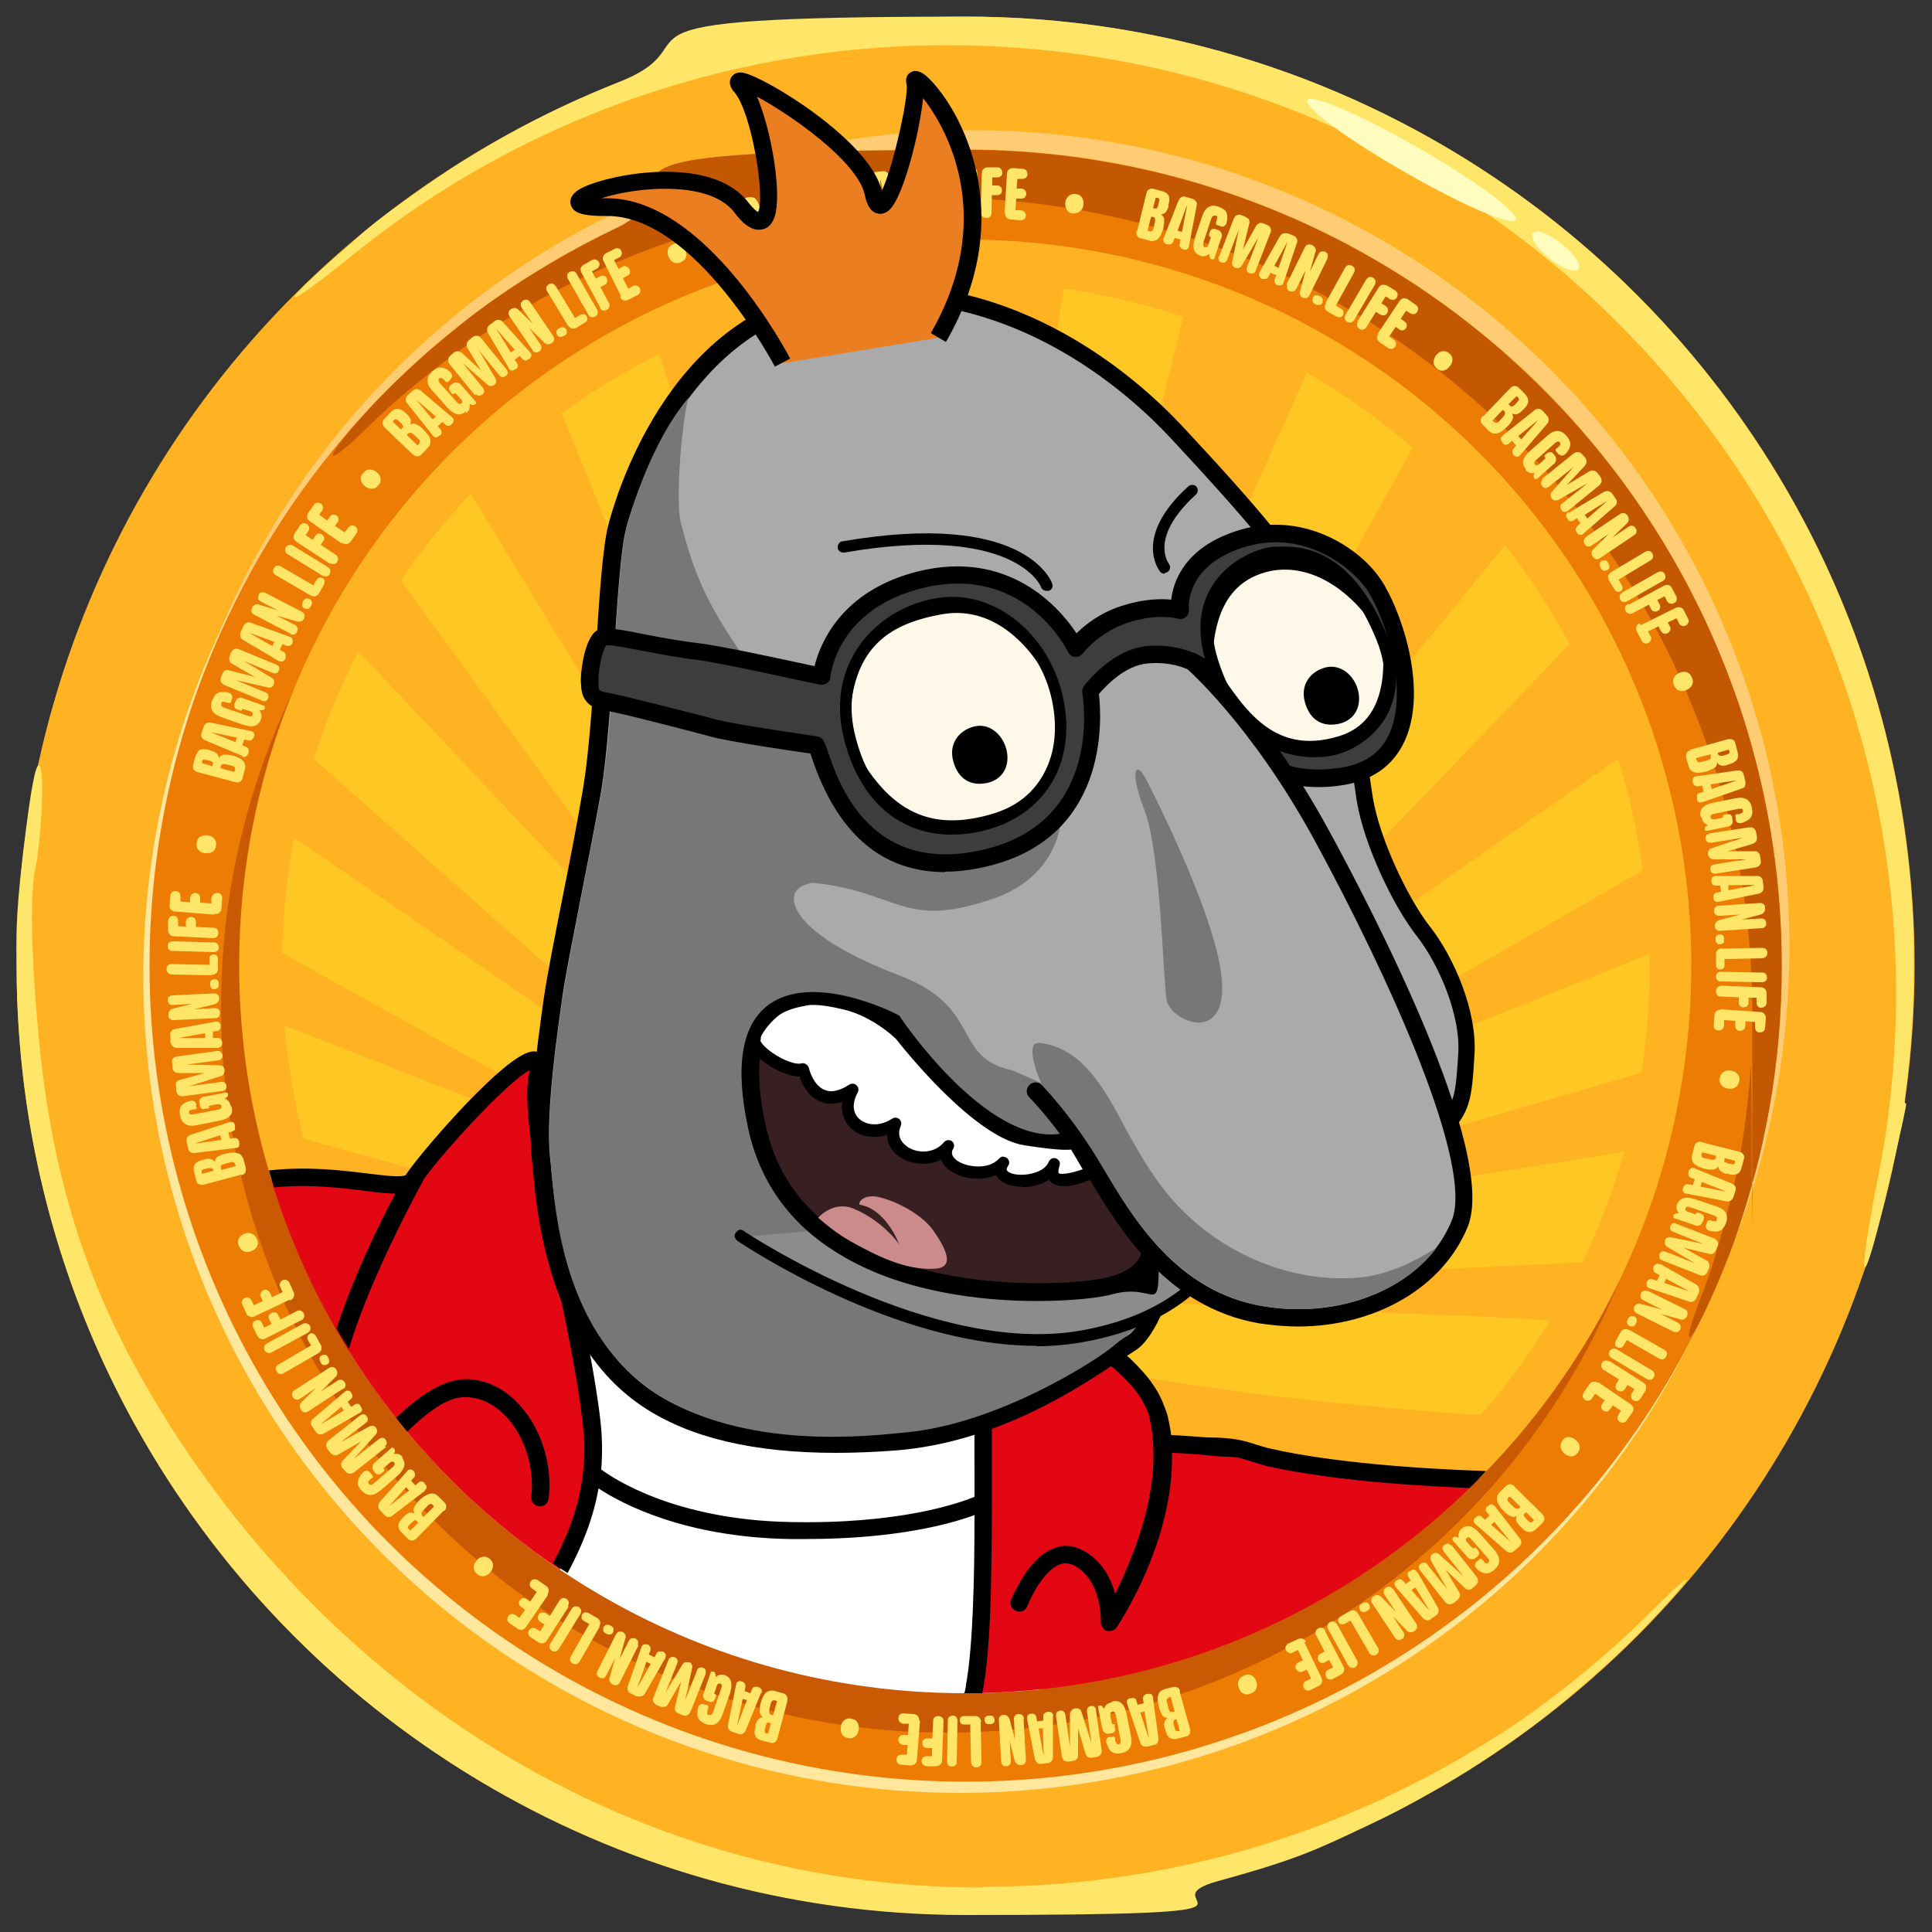 <?xml version="1.0" encoding="UTF-8"?> <svg xmlns="http://www.w3.org/2000/svg" id="_Слой_1" data-name=" Слой 1" version="1.1" viewBox="0 0 500 500"><rect x="0" y="0" width="500" height="500" fill="#333333" stroke="none"/><defs><style> .cls-1 { fill: #ffb323; } .cls-1, .cls-2, .cls-3, .cls-4, .cls-5, .cls-6, .cls-7, .cls-8, .cls-9, .cls-10, .cls-11, .cls-12, .cls-13, .cls-14, .cls-15, .cls-16, .cls-17, .cls-18, .cls-19, .cls-20 { stroke-width: 0px; } .cls-2 { fill: #000; } .cls-3 { fill: #c95a03; } .cls-4 { fill: #ffe79e; } .cls-5 { fill: #ffcc73; } .cls-6 { fill: #3d3d3d; } .cls-7 { fill: #c45800; } .cls-8 { fill: #fdf8e7; } .cls-9 { fill: #ffc723; } .cls-10 { fill: #e30613; } .cls-11 { fill: #aaa; } .cls-12 { fill: #ffe669; } .cls-13 { fill: #ec7e22; } .cls-14 { fill: #ed7c05; } .cls-15 { fill: #8c8c8c; } .cls-16 { fill: #381f22; } .cls-17 { fill: #fff; } .cls-18 { fill: #fffcbd; } .cls-19 { fill: #777; } .cls-20 { fill: #cb8b8b; } </style></defs><circle class="cls-1" cx="249.9" cy="249.9" r="245.6"></circle><path class="cls-12" d="M245.1,11.7c103,0,191.2,63.4,227.7,153.3,8.5,21,14.2,43.5,16.6,66.9.9,8.3,1.3,16.8,1.3,25.4s-.5,17.5-1.4,26.1-1.9,14.4-3.3,21.4c-6,30.5-4,31.1,3,.7s3.1-14.8,4.1-22.4c1.5-10.9,2.2-21.9,2.2-33.2s-.2-12-.6-18c-1.8-24.9-7.3-48.8-16-71.1C443.2,69.3,354.1,4.3,249.9,4.3s-62.2,6.1-90.1,17.1c-17.6,7-34.2,15.9-49.5,26.6s-14.6,10.8-21.4,16.7c-17.8,15.5-16.4,16.5,2,1.6,4.8-3.9,9.8-7.6,14.9-11.2,16.9-11.7,35.4-21.3,55-28.5,26.3-9.6,54.7-14.9,84.3-14.9h0Z"></path><path class="cls-12" d="M254.3,488.5c-95.3,0-175.5-55.6-218.7-133.7-16.4-29.6-23.3-58.4-26-90.9s-.6-38.1,0-41.5c1.4-10.4,1.7-21.8.8-23.9s-2.2,3.4-4.4,22-1.7,23.1-1.7,29.5.2,11.4.6,17c2.5,36.7,13.1,71.2,30,101.7,41.9,75.6,122.5,126.9,215,126.9s44.6-3.1,65.4-8.8,25.8-8.3,37.9-14c4.5-2.1,8.9-4.3,13.2-6.7s7.3-4.1,10.8-6.2,7.4-4.7,11.1-7.2c5.7-3.9,11.3-8.1,16.6-12.5s8.6-7.3,12.8-11.2,7.9-7.6,11.6-11.7c10.2-11,9.2-11.4-1.5-.7-8,8-16.6,15.5-25.7,22.4s-11.4,8.2-17.3,11.9-13.6,8.1-20.7,11.6c-33,16.5-70.3,25.8-109.7,25.8v.2Z"></path><circle class="cls-5" cx="251.8" cy="245" r="211.3"></circle><circle class="cls-4" cx="248.4" cy="252.7" r="211.3"></circle><circle class="cls-14" cx="249.9" cy="249.9" r="211.2"></circle><circle class="cls-3" cx="245.1" cy="260.5" r="187.9"></circle><circle class="cls-1" cx="249.8" cy="249.9" r="187.9"></circle><path class="cls-9" d="M401.2,341.9c-24.7-2.7-112.3-2.3-122.9-9.1l131.2-6.1c4.4-9.1,8-18.7,10.8-28.6-39.5,6.3-117.3,18.8-156.4,26.4l160.9-46.9c1.4-9,2.1-18.2,2.1-27.6s0-2.1,0-3.1c-29,11.5-89.3,35.7-134,54.4l132.3-76.1c-1.4-9.9-3.6-19.5-6.5-28.8-28.3,19.7-84.5,58.9-126.6,89.1l114.1-118.8c-4.8-9-10.4-17.6-16.7-25.6-25.7,31.3-83.6,102-121.8,150.3l97.9-175.5c-8.5-7.3-17.6-13.8-27.4-19.5-14.7,32.9-53.1,118.9-79.4,180.1l47.4-194.5c-9.9-3.3-20.3-5.8-30.9-7.3-7.5,46.8-28.9,181.9-36.3,240.7-10.5-41.3-51.9-171.8-68.4-223.8-8.9,4.4-17.3,9.6-25.2,15.4l74,182.4c-27.8-47.5-74.6-124-97.6-161.6-6.6,7-12.7,14.5-18.1,22.4l99.4,136.4c-35.3-38.6-86.2-92.6-110.4-118-4.6,8.9-8.4,18.1-11.5,27.8l126.7,112.2c-37.7-27.2-100.3-70.3-131.8-91.8-1.8,9.7-2.9,19.7-3.1,29.8l116.6,64.9c-36.8-15.1-86.4-34.6-116-46.1.9,10,2.6,19.9,5,29.3l154.2,42.5c-1.1,1.7-1.7,2.8-1.7,3.2l1,2.7h0l1.2,3.3.5-.6,1.8,2.7,2.3-4.1,3.4,3s4.3-10,27.8,1.5c23.4,11.5,114.1,17.3,114.1,17.3,6.6-7.6,12.6-15.7,17.9-24.4h.1Z"></path><path class="cls-7" d="M242.2,51.1c116.7,0,211.3,94.6,211.3,211.3s-.1,9.1-.4,13.5-.6,7.3-1,10.9-.9,7-1.5,10.5-.8,4.6-1.3,6.8-.9,4.4-1.5,6.6-.7,2.9-1.1,4.4c-.8,3.1-1.7,6.1-2.6,9.2s-1.4,4.5-2.2,6.8-1.5,4.2-2.3,6.2c-2.1,5.5-2.8,8.4-2.4,8.7s2-2.2,4.5-7.6,2-4.4,3-6.7,2-4.9,3-7.4,2.4-6.7,3.5-10.2.7-2.4,1.1-3.6c.6-2.1,1.2-4.3,1.8-6.4s1.5-5.7,2.1-8.6,1.1-5.3,1.6-8c2.2-12.2,3.3-24.7,3.3-37.5,0-116.7-94.6-211.2-211.3-211.2s-63.6,7.5-91.2,20.7c-8.7,4.2-17.1,9-25.2,14.3s-12,8.4-17.7,13.1-8.8,7.6-13,11.6-7,7.1-10.3,10.8-6.7,8.2-6.3,8.6,3.2-1.6,8.2-6.5,8.6-8.1,13.1-11.8,9.5-7.5,14.5-11,14.1-9.2,21.6-13.1,16.8-8.2,25.6-11.4c22.7-8.4,47.3-12.9,72.9-12.9h.2Z"></path><g><path class="cls-12" d="M106.8,117.6l-7.3-7c-.3-.3-.5-.7-.5-1.1,0-.4.2-.8.5-1.1l1.4-1.5c.7-.7,1.3-1.1,2-1.1.6,0,1.4.4,2.1,1.1l.4.4c.5.4.7.9.9,1.3.1.4,0,.9-.2,1.3.5-.3,1.1-.4,1.6-.1.5.2,1.1.6,1.7,1.2.6.6,1.1,1.2,1.5,1.7.4.5.5,1.1.5,1.7,0,.6-.3,1.1-.9,1.7l-1.4,1.5c-.3.3-.7.5-1.1.5-.4,0-.8-.1-1.1-.5ZM103.8,111.1l.4-.4c.2-.2.2-.4.1-.5-.1-.2-.3-.4-.4-.6l-1-.9c-.3-.3-.6-.3-.9,0l-.4.4,2.1,2ZM108.3,115c.5-.5.5-1,0-1.4l-1.2-1.1c-.3-.3-.5-.4-.8-.5-.2,0-.4,0-.7.2l-.3.4,2.8,2.7.2-.2Z"></path><path class="cls-12" d="M112,112.7l-6.6-8.3c-.3-.3-.4-.7-.4-1.1,0-.4.2-.7.5-1l1.2-1.1c.3-.3.7-.5,1.1-.5s.8.1,1.1.4l8.1,6.9c.3.2.4.5.4.8,0,.3-.1.6-.4.9h-.1c-.2.4-.5.5-.8.5-.3,0-.6,0-.8-.3l-.8-.7-1.2,1.1.7.8c.2.2.3.5.3.8,0,.3-.1.5-.4.8h-.2c-.3.4-.6.5-.9.5-.3,0-.6-.2-.8-.5ZM111.9,108.6l.9-.8-5.1-4.4h0c0,0,4.4,5.3,4.4,5.3Z"></path><path class="cls-12" d="M120.5,106.5c-1.4,1.3-3,.9-4.8-1.1l-3.8-4.3c-1.7-1.8-1.7-3.5,0-5,.7-.6,1.3-.9,1.9-1,.6,0,1.2.1,1.8.5.4.2.7.5,1,.8.3.3.4.5.4.9,0,.3-.2.6-.4.9l-.5.5c-.1.1-.3.2-.4.2-.2,0-.3,0-.4-.2l-.4-.4c-.2-.2-.4-.4-.6-.5-.2,0-.4,0-.6.1-.2.2-.3.4-.2.6,0,.2.2.4.3.6l4.3,4.8c.2.3.5.5.7.6.2.1.4,0,.6-.1.2-.2.3-.4.2-.6,0-.2-.3-.5-.5-.7l-1.3-1.4-.3.2c0,0-.2.1-.3.1,0,0-.2,0-.2-.1l-.5-.6c-.2-.3-.3-.5-.3-.8,0-.3.2-.6.4-.8l.4-.3c.4-.3.7-.5,1.2-.4.4,0,.8.2,1.1.6l3.7,4.2c.1.1.2.3.2.4,0,.1,0,.3-.2.4-.1.1-.3.2-.4.2-.2,0-.3,0-.5,0l-.6-.3c.2.9,0,1.7-.8,2.4Z"></path><path class="cls-12" d="M123,102.4l-6.6-8.1c-.3-.4-.4-.8-.4-1.2s.2-.8.6-1.1l.8-.7c.3-.3.7-.4,1.1-.4s.7.2,1,.4l5,4.6-3.5-5.8c-.2-.4-.3-.7-.2-1.1,0-.4.3-.7.6-1l.8-.7c.4-.3.8-.4,1.2-.4.4,0,.8.2,1.1.6l6.6,8.1c.2.3.3.6.3.9,0,.3-.2.6-.5.8-.3.2-.6.3-.9.3s-.6-.2-.8-.5l-5.3-6.5,4.3,7.3c.2.3.2.6.2.9,0,.3-.2.6-.5.8-.3.2-.6.3-.9.3-.3,0-.6-.1-.9-.4l-6.4-5.6,5.3,6.5c.2.3.3.6.3.9,0,.3-.2.6-.5.8-.3.2-.6.3-.9.3-.3,0-.6-.2-.8-.5Z"></path><path class="cls-12" d="M131.7,95.3l-5.4-9.1c-.2-.4-.3-.7-.2-1.1,0-.4.3-.7.6-1l1.3-1c.4-.3.7-.4,1.1-.3.4,0,.7.2,1,.5l7.1,7.9c.3.3.4.6.3.9s-.2.6-.5.8h-.2c-.3.3-.5.4-.8.4-.3,0-.5-.2-.8-.4l-.7-.8-1.3,1,.6.9c.2.3.2.5.2.8,0,.3-.2.5-.5.7h-.2c-.3.4-.6.4-.9.4s-.6-.3-.8-.6ZM132.2,91.2l1-.7-4.5-5.1h-.1c0,0,3.6,5.8,3.6,5.8Z"></path><path class="cls-12" d="M137.9,90.7l-6-8.8c-.2-.3-.3-.7-.3-1,0-.3.3-.6.6-.9h0c.3-.2.7-.3,1-.3.4,0,.7.2,1,.5l3.7,3.6-2.9-4.2c-.2-.3-.3-.6-.2-1,0-.3.3-.6.6-.8.3-.2.6-.3,1-.2s.6.3.8.6l6,8.8c.2.3.3.6.2,1s-.3.6-.6.8-.7.3-1,.3c-.4,0-.7-.2-1-.5l-3.9-3.8,3,4.4c.2.3.3.6.2,1s-.3.6-.6.8c-.3.2-.6.3-1,.2-.3,0-.6-.3-.8-.6Z"></path><path class="cls-12" d="M144.2,86.7c-.2-.3-.2-.6-.2-.9s.2-.5.5-.7l.4-.2c.3-.2.6-.2.9-.2.3,0,.5.2.7.5.2.3.2.6.2.9,0,.3-.2.5-.5.7l-.4.2c-.3.2-.6.2-.9.2-.3,0-.5-.2-.7-.5Z"></path><path class="cls-12" d="M147,84.3l-5.4-8.9c-.2-.3-.3-.7-.2-1,0-.3.3-.6.6-.8.3-.2.7-.3,1-.2s.6.3.8.6l5,8.3,1.4-.8c.3-.2.6-.2.9-.2.3,0,.5.2.7.5s.2.6.2.9c0,.3-.3.5-.5.7l-2.3,1.4c-.4.2-.8.3-1.2.2s-.7-.4-1-.8Z"></path><path class="cls-12" d="M152.3,81.5l-5.3-9.3c-.2-.3-.2-.7-.2-1,0-.3.3-.6.6-.8.3-.2.7-.2,1-.2s.6.3.8.6l5.3,9.3c.2.3.2.7.2,1s-.3.6-.6.8c-.3.2-.7.2-1,.2-.3,0-.6-.3-.8-.6Z"></path><path class="cls-12" d="M155.4,79.7l-4.9-9.1c-.2-.4-.3-.8-.2-1.2.1-.4.4-.7.8-.9l2.1-1.2c.3-.2.7-.2,1-.1s.6.3.8.6c.2.3.2.7.1,1s-.3.6-.7.8l-1.2.6,1,1.9,1.1-.6c.3-.2.7-.2,1-.1.3,0,.6.3.7.6h0c.2.4.2.7.1,1,0,.3-.3.6-.6.7l-1.1.6,2.2,4.1c.2.3.2.7.1,1,0,.3-.3.6-.7.8-.3.2-.7.2-1,.1-.3,0-.6-.3-.8-.7Z"></path><path class="cls-12" d="M160.7,76.6l-4.5-9c-.2-.4-.3-.8-.1-1.2.1-.4.4-.7.8-.9l2.2-1.1c.3-.2.7-.2,1-.1.3.1.6.3.7.7.2.3.2.7,0,1-.1.3-.3.6-.7.7l-1.2.6,1.2,2.3,1.1-.6c.3-.2.7-.2,1,0,.3.1.5.3.7.7.2.3.2.7.1,1-.1.3-.3.5-.7.7l-1.1.6,1.4,2.7,1.3-.7c.3-.2.7-.2,1,0,.3.1.6.3.7.7.2.3.2.7,0,1-.1.3-.3.6-.7.7l-2.3,1.2c-.4.2-.8.3-1.2.1-.4-.1-.7-.4-.9-.8Z"></path><path class="cls-12" d="M176.2,67.9c-.7.3-1.3.3-1.9,0-.6-.3-1-.8-1.3-1.5-.3-.7-.3-1.4-.1-1.9.2-.6.7-1,1.3-1.3.7-.3,1.3-.3,1.9,0,.6.3,1,.8,1.3,1.5.3.7.3,1.4.1,1.9-.2.6-.7,1-1.4,1.3Z"></path><path class="cls-12" d="M192.8,63.4l-2.8-9.7c-.1-.5,0-.9.1-1.2.2-.4.5-.6,1-.7l1.9-.6c.9-.3,1.7-.2,2.2,0,.5.3,1,1,1.3,2.1l.2.6c.2.6.2,1.1.1,1.5-.1.4-.4.8-.8,1,.6,0,1.1.2,1.5.7.3.4.6,1.1.9,1.9.2.9.4,1.6.4,2.2,0,.6-.1,1.2-.4,1.7-.3.5-.8.8-1.6,1l-1.9.6c-.5.1-.9,0-1.2-.1s-.6-.5-.7-1ZM193.4,56.3l.5-.2c.2,0,.4-.2.4-.4,0-.2,0-.5,0-.7l-.4-1.3c-.1-.4-.4-.6-.7-.5l-.5.2.8,2.8ZM195.3,61.9c.7-.2.9-.6.7-1.2l-.5-1.6c-.1-.4-.2-.6-.4-.8-.2-.2-.4-.2-.7-.1h-.5c0,.1,1.1,3.8,1.1,3.8h.3Z"></path><path class="cls-12" d="M199.7,61.8l-1.5-10.5c0-.4,0-.8.2-1.1.2-.3.5-.5,1-.6l1.6-.4c.4-.1.8,0,1.2.1.3.2.6.5.7.9l3.5,10c.1.4.1.7,0,.9-.1.3-.4.5-.8.5h-.2c-.3.1-.6,0-.9,0-.3-.1-.4-.4-.5-.7l-.4-1-1.6.4.2,1.1c0,.3,0,.6-.2.8s-.4.4-.7.5h-.2c-.4.1-.7.1-1,0s-.4-.5-.5-.8ZM201.7,58.2l1.2-.3-2.2-6.4h-.1s1.2,6.7,1.2,6.7Z"></path><path class="cls-12" d="M210.1,60.8c-1.9.4-3.1-.7-3.6-3.4l-1.2-5.6c-.5-2.4.3-3.9,2.4-4.3.9-.2,1.6-.1,2.1,0,.6.3,1,.7,1.3,1.4.2.4.4.8.5,1.2.1.4,0,.7,0,1s-.5.5-.8.5l-.7.2c-.2,0-.3,0-.5,0-.1,0-.2-.2-.2-.4v-.6c-.2-.3-.3-.5-.4-.7-.1-.2-.3-.2-.5-.2-.3,0-.5.2-.5.4,0,.2,0,.5,0,.7l1.3,6.3c0,.4.2.6.3.8.1.2.3.3.6.2.3,0,.4-.2.5-.4,0-.2,0-.5,0-.9l-.4-1.9h-.3c-.1,0-.2,0-.3,0,0,0-.1-.1-.1-.2l-.2-.8c0-.3,0-.6.1-.9s.4-.4.7-.5h.5c.5-.2.9-.1,1.2,0s.6.6.7,1l1.1,5.5c0,.2,0,.3,0,.4,0,.1-.2.2-.3.2-.2,0-.3,0-.5,0s-.3-.2-.4-.3l-.4-.5c-.3.9-.9,1.4-1.9,1.7Z"></path><path class="cls-12" d="M214.4,58.5l-1.6-10.3c0-.5,0-.9.3-1.2.2-.3.6-.5,1.1-.6l1.1-.2c.4,0,.8,0,1.1.2s.5.5.7.9l2,6.5v-6.8c-.2-.4,0-.8.2-1.1.2-.3.6-.5,1-.5l1.1-.2c.5,0,.9,0,1.2.3s.5.6.6,1.1l1.6,10.3c0,.4,0,.7-.2.9s-.5.4-.8.5c-.4,0-.7,0-.9-.2-.3-.2-.4-.5-.5-.8l-1.3-8.2v8.5c0,.4-.1.7-.3.9-.2.3-.5.4-.9.5-.4,0-.7,0-1-.2-.3-.2-.5-.4-.6-.8l-2.7-8.1,1.3,8.3c0,.4,0,.7-.2.9-.2.3-.4.4-.8.5-.4,0-.7,0-.9-.2s-.4-.5-.5-.8Z"></path><path class="cls-12" d="M225.5,56.7v-10.6c-.1-.4,0-.8.3-1.1.3-.3.6-.5,1-.5l1.6-.2c.4,0,.8,0,1.1.3.3.2.5.6.6,1l2.1,10.4c0,.4,0,.7-.2.9s-.5.4-.8.4h-.2c-.3,0-.6,0-.8-.2-.2-.2-.4-.4-.5-.7l-.2-1.1-1.6.2v1.1c0,.3,0,.6-.2.8s-.4.3-.8.4h-.2c-.4,0-.7,0-.9-.2-.2-.2-.4-.5-.4-.9ZM228,53.4h1.2c0-.1-1.3-6.8-1.3-6.8h-.1s.2,6.8.2,6.8Z"></path><path class="cls-12" d="M233.1,55.9l-.7-10.6c0-.4,0-.7.3-1,.2-.3.5-.4,1-.4h0c.4,0,.7,0,1.1.3.3.2.5.5.6.9l1.3,5-.4-5.1c0-.4,0-.7.3-1,.2-.3.5-.4.9-.4s.7,0,1,.3.4.5.4.9l.8,10.7c0,.4,0,.7-.3,1-.2.3-.5.4-.9.4s-.7,0-1-.3c-.3-.2-.5-.5-.6-.9l-1.4-5.3.4,5.3c0,.4,0,.7-.3,1-.2.3-.5.4-.9.4s-.7,0-1-.3c-.3-.2-.4-.5-.4-.9Z"></path><path class="cls-12" d="M240.6,55.6c0-.3,0-.6.3-.8.2-.2.5-.3.8-.3h.4c.3,0,.6,0,.8.3.2.2.3.5.4.8,0,.3,0,.6-.3.8-.2.2-.5.3-.8.4h-.4c-.3,0-.6,0-.8-.3-.2-.2-.3-.5-.3-.8Z"></path><path class="cls-12" d="M244.2,54.9l-.2-10.4c0-.4.1-.7.3-1,.2-.2.6-.4,1-.4.4,0,.7.1,1,.3.2.2.4.6.4,1l.2,9.7h1.6c.3,0,.6,0,.8.3.2.2.3.5.3.8,0,.3,0,.6-.3.8s-.5.3-.8.3h-2.7c-.5,0-.9,0-1.2-.4-.3-.3-.5-.7-.5-1.1Z"></path><path class="cls-12" d="M250.2,55.2l.2-10.7c0-.4.1-.7.4-.9s.6-.3.9-.3.7.1.9.4.3.6.3.9l-.2,10.7c0,.4-.1.7-.4.9-.2.2-.6.3-.9.3-.4,0-.7-.1-.9-.4s-.3-.6-.3-.9Z"></path><path class="cls-12" d="M253.8,55.1l.3-10.3c0-.5.2-.9.5-1.1.3-.3.7-.4,1.2-.4h2.4c.4,0,.7.2.9.5s.3.6.3.9c0,.4-.1.7-.4.9-.2.2-.6.3-.9.3h-1.3s0,2.1,0,2.1h1.3c.4,0,.7.2.9.4s.3.5.3.9h0c0,.4-.1.7-.4.9-.2.2-.5.3-.9.3h-1.3s-.1,4.7-.1,4.7c0,.4-.1.7-.4.9-.3.2-.6.4-1,.3-.4,0-.7-.1-1-.4-.2-.3-.4-.6-.3-1Z"></path><path class="cls-12" d="M260,55.1l.6-10.1c0-.5.2-.9.5-1.1.3-.3.7-.4,1.2-.4l2.4.2c.4,0,.7.2.9.4.2.2.3.6.3,1,0,.4-.2.7-.4.9-.3.2-.6.3-.9.3h-1.3c0,0-.2,2.5-.2,2.5h1.3c.4.1.7.2.9.5.2.2.3.6.3.9s-.2.7-.4.9c-.2.2-.6.3-.9.3h-1.3c0,0-.2,3-.2,3h1.5c.4.1.7.3.9.5.2.3.3.6.3.9,0,.4-.2.7-.4.9-.3.2-.6.3-.9.3l-2.6-.2c-.5,0-.8-.2-1.1-.5-.3-.3-.4-.7-.4-1.2Z"></path><path class="cls-12" d="M277.7,55.3c-.7-.1-1.3-.4-1.6-1-.3-.5-.5-1.1-.4-1.9.1-.8.4-1.3.9-1.7.5-.4,1.1-.6,1.8-.5.7.1,1.3.4,1.6.9.3.5.5,1.1.4,1.9-.1.8-.4,1.3-.9,1.7-.5.4-1.1.6-1.8.5Z"></path><path class="cls-12" d="M294.3,59.8l2.4-9.8c.1-.5.3-.8.7-1,.4-.2.8-.3,1.2-.1l1.9.5c.9.2,1.6.6,1.9,1.2.3.6.3,1.4,0,2.4v.6c-.3.6-.5,1.1-.8,1.4-.3.3-.7.5-1.2.5.5.3.9.7.9,1.3,0,.6,0,1.2-.2,2.1-.2.9-.5,1.6-.8,2.1-.3.6-.7,1-1.2,1.2-.5.2-1.1.3-1.9,0l-1.9-.5c-.5-.1-.8-.3-1-.7-.2-.4-.3-.8-.2-1.2ZM297.3,59.8c.7.2,1.1,0,1.2-.7l.4-1.6c0-.4.1-.7,0-.9,0-.2-.2-.4-.5-.5h-.5c0-.1-.9,3.6-.9,3.6h.3ZM298.4,53.9h.5c.2.2.4.1.5,0,.1-.2.2-.4.3-.6l.3-1.3c.1-.4,0-.7-.4-.8h-.5c0-.1-.7,2.7-.7,2.7Z"></path><path class="cls-12" d="M301.1,61.8l3.9-9.9c.2-.4.4-.7.8-.9.4-.2.7-.2,1.2,0l1.5.4c.4.1.7.4,1,.7s.3.7.2,1.1l-2,10.5c0,.4-.2.6-.5.8-.3.2-.6.2-.9,0h-.2c-.3-.1-.5-.3-.7-.6-.2-.2-.2-.5-.1-.8l.2-1.1-1.5-.4-.4,1c-.1.3-.3.5-.6.6s-.5.1-.9,0h-.2c-.4-.2-.6-.4-.8-.6-.1-.3-.1-.6,0-1ZM304.7,59.7l1.2.3,1.3-6.7h-.1s-2.3,6.3-2.3,6.3Z"></path><path class="cls-12" d="M310.7,66.2c-1.8-.6-2.3-2.2-1.4-4.8l1.8-5.4c.8-2.4,2.2-3.2,4.3-2.5.8.3,1.4.7,1.8,1.1.3.5.5,1.1.4,1.8,0,.4,0,.8-.2,1.3,0,.4-.3.6-.6.8-.3.2-.6.2-1,0l-.7-.2c-.2,0-.3-.2-.4-.3,0-.1,0-.3,0-.5l.2-.6c0-.3.1-.5.1-.7,0-.2-.1-.4-.4-.4-.3,0-.5,0-.7.1-.2.2-.3.4-.4.6l-2,6.1c-.1.3-.2.6-.1.9,0,.2.2.4.4.5s.5,0,.6-.1c.2-.2.3-.5.4-.8l.6-1.8h-.3c-.1-.1-.2-.2-.2-.3,0,0,0-.2,0-.3l.2-.7c.1-.3.3-.6.6-.7s.6-.1.9,0l.5.2c.5.1.8.4,1,.8s.2.8,0,1.2l-1.8,5.3c0,.2-.1.3-.3.3-.1,0-.3,0-.4,0-.2,0-.3-.1-.4-.3,0-.1-.1-.3-.2-.4v-.7c-.8.6-1.6.8-2.5.5Z"></path><path class="cls-12" d="M315.5,66.4l3.8-9.8c.2-.4.4-.8.8-.9.4-.2.8-.2,1.2,0l1,.4c.4.2.7.4.9.7s.2.7.1,1.1l-1.6,6.6,3.3-5.9c.2-.4.5-.6.8-.8s.7-.1,1.1,0l1,.4c.4.2.8.4.9.8.2.4.2.8,0,1.2l-3.8,9.8c-.1.3-.3.6-.6.7-.3.1-.6.1-1,0-.3-.1-.6-.3-.7-.6-.1-.3-.1-.6,0-.9l3-7.8-4.3,7.3c-.2.3-.4.5-.7.6-.3.1-.6.1-1,0-.3-.1-.6-.3-.7-.6-.2-.3-.2-.6-.1-1l1.7-8.3-3,7.8c-.1.3-.3.6-.6.7-.3.1-.6.1-.9,0-.3-.1-.6-.3-.7-.6s-.1-.6,0-.9Z"></path><path class="cls-12" d="M326,70.4l5.2-9.2c.2-.4.5-.6.9-.8.4-.1.8,0,1.2,0l1.5.6c.4.2.7.4.8.8.2.4.2.7,0,1.2l-3.4,10.1c-.1.4-.3.6-.6.7s-.6.1-.9,0h-.2c-.3-.2-.5-.4-.6-.7-.1-.3-.1-.6,0-.9l.4-1-1.5-.6-.5,1c-.2.3-.4.5-.6.6-.3,0-.6,0-.9,0h-.2c-.3-.2-.6-.5-.7-.8s0-.6.1-1ZM329.8,68.8l1.1.5,2.2-6.4h-.1c0,0-3.2,5.9-3.2,5.9Z"></path><path class="cls-12" d="M333,73.5l4.7-9.5c.2-.4.4-.6.8-.7.3-.1.7,0,1.1.1h0c.4.2.6.5.8.8.2.3.2.7,0,1.1l-1.4,5,2.2-4.5c.2-.3.4-.6.7-.7.3-.1.6,0,1,0,.3.2.6.4.7.7.1.3,0,.6,0,1l-4.7,9.6c-.2.3-.4.6-.7.7-.3.1-.7,0-1,0-.3-.2-.6-.4-.7-.8-.2-.3-.2-.7,0-1.1l1.4-5.3-2.4,4.8c-.2.3-.4.6-.7.7-.3.1-.7,0-1,0-.3-.2-.6-.4-.7-.7-.1-.3,0-.7,0-1Z"></path><path class="cls-12" d="M339.7,77c.2-.3.4-.5.7-.6.3,0,.6,0,.9.1l.4.2c.3.2.5.4.6.7,0,.3,0,.6,0,.9-.2.3-.4.5-.7.6-.3,0-.6,0-.9,0l-.4-.2c-.3-.2-.5-.4-.6-.7s0-.6.1-.9Z"></path><path class="cls-12" d="M343.1,78.3l5-9c.2-.3.5-.6.8-.7.3,0,.7,0,1,.2.4.2.6.5.7.8,0,.3,0,.7-.2,1l-4.7,8.5,1.4.8c.3.2.5.4.6.7,0,.3,0,.6-.1.9s-.4.5-.7.6c-.3,0-.6,0-.9-.1l-2.3-1.3c-.4-.2-.7-.5-.8-.9-.1-.4,0-.8.2-1.2Z"></path><path class="cls-12" d="M348.2,81.5l5.4-9.2c.2-.3.5-.5.8-.6s.6,0,1,.2c.3.2.5.5.6.8,0,.3,0,.6-.2,1l-5.4,9.2c-.2.3-.5.5-.8.6-.3,0-.6,0-1-.2-.3-.2-.5-.5-.6-.8,0-.3,0-.6.2-1Z"></path><path class="cls-12" d="M351.3,83.2l5.5-8.8c.3-.4.6-.7,1-.7.4,0,.8,0,1.2.2l2.1,1.3c.3.2.5.5.6.8,0,.3,0,.7-.2,1-.2.3-.5.5-.8.6-.3,0-.7,0-1-.2l-1.1-.7-1.1,1.8,1.1.7c.3.2.5.5.6.8s0,.6-.2,1h0c-.2.4-.5.6-.8.6s-.6,0-1-.2l-1.1-.7-2.5,4c-.2.3-.5.5-.8.6s-.7,0-1-.2c-.3-.2-.5-.5-.6-.8,0-.3,0-.7.2-1Z"></path><path class="cls-12" d="M356.6,86.3l5.6-8.4c.3-.4.6-.6,1-.7.4,0,.8,0,1.2.3l2,1.4c.3.2.5.5.6.8,0,.3,0,.6-.2,1-.2.3-.5.5-.8.6-.3,0-.7,0-1-.2l-1.1-.7-1.4,2.1,1,.7c.3.2.5.5.6.8,0,.3,0,.6-.2.9-.2.3-.5.5-.8.6-.3,0-.6,0-.9-.2l-1-.7-1.7,2.5,1.2.8c.3.2.5.5.6.8,0,.3,0,.7-.2,1-.2.3-.5.5-.8.6-.3,0-.7,0-1-.2l-2.2-1.5c-.4-.3-.6-.6-.7-1s0-.8.3-1.2Z"></path><path class="cls-12" d="M371.9,95.4c-.6-.5-.9-1-.9-1.6,0-.6.2-1.2.6-1.8.5-.6,1-1,1.6-1.1.6-.1,1.2,0,1.8.5.6.5.9,1,.9,1.6,0,.6-.2,1.2-.7,1.8-.5.6-1,1-1.6,1.1-.6.1-1.2,0-1.8-.5Z"></path><path class="cls-12" d="M383.9,107.7l7-7.3c.3-.3.7-.5,1.1-.5.4,0,.8.2,1.1.5l1.4,1.4c.7.7,1,1.3,1,2,0,.6-.4,1.4-1.2,2.1l-.4.4c-.4.5-.9.7-1.3.9-.4.1-.9,0-1.3-.2.3.5.4,1.1.1,1.6-.2.5-.6,1.1-1.2,1.7-.6.6-1.2,1.1-1.7,1.4-.5.4-1.1.5-1.7.5-.6,0-1.1-.3-1.7-.9l-1.4-1.4c-.3-.3-.5-.7-.5-1.1,0-.4.2-.8.5-1.1ZM386.5,109.1c.5.5,1,.5,1.4,0l1.1-1.2c.3-.3.4-.5.5-.8,0-.2,0-.4-.2-.7l-.4-.3-2.7,2.8.2.2ZM390.5,104.7l.4.4c.2.2.4.2.5.1.2-.1.4-.3.6-.4l.9-1c.3-.3.3-.6,0-.9l-.4-.4-2.1,2.1Z"></path><path class="cls-12" d="M388.8,112.8l8.3-6.6c.3-.3.7-.4,1.1-.4.4,0,.7.2,1,.5l1.1,1.2c.3.3.5.7.5,1.1s-.1.8-.4,1.1l-7,8.1c-.2.3-.5.4-.8.4-.3,0-.6-.1-.8-.4h-.1c-.2-.4-.3-.6-.3-.9,0-.3,0-.6.3-.8l.7-.8-1.1-1.2-.8.7c-.2.2-.5.3-.8.3-.3,0-.5-.1-.8-.4v-.2c-.4-.3-.5-.6-.5-.9,0-.3.2-.6.5-.8ZM392.9,112.8l.8.9,4.5-5.1h0c0,0-5.2,4.2-5.2,4.2Z"></path><path class="cls-12" d="M394.9,121.4c-1.3-1.4-.9-3,1.2-4.8l4.3-3.8c1.9-1.7,3.5-1.7,5,0,.6.7.9,1.3,1,1.9,0,.6-.1,1.2-.5,1.8-.2.4-.5.7-.8,1-.3.3-.5.4-.9.4-.3,0-.6-.2-.9-.4l-.5-.6c-.1-.1-.2-.3-.2-.4s0-.3.2-.4l.5-.4c.2-.2.4-.4.5-.6,0-.2,0-.4-.1-.6-.2-.2-.4-.3-.6-.2-.2,0-.4.2-.6.3l-4.8,4.3c-.3.2-.5.5-.6.7-.1.2,0,.4.1.6.2.2.4.3.6.2.2,0,.5-.2.8-.5l1.4-1.3-.2-.3c0,0-.1-.2-.1-.3,0,0,0-.2.1-.2l.6-.5c.3-.2.5-.3.8-.3.3,0,.6.2.8.4l.3.4c.3.4.5.7.4,1.2,0,.4-.2.8-.6,1.1l-4.2,3.7c-.1.1-.3.2-.4.2-.1,0-.3,0-.4-.2-.1-.1-.2-.3-.2-.4,0-.2,0-.3,0-.4l.3-.6c-.9.2-1.7,0-2.4-.8Z"></path><path class="cls-12" d="M399,124l8.2-6.6c.4-.3.8-.4,1.2-.4.4,0,.8.3,1.1.6l.7.8c.3.3.4.7.4,1.1,0,.4-.2.7-.4,1l-4.7,5,5.8-3.5c.4-.2.7-.3,1.1-.2.4,0,.7.3,1,.6l.7.9c.3.4.4.8.4,1.2s-.3.8-.6,1.1l-8.1,6.6c-.3.2-.6.3-.9.3-.3,0-.6-.2-.8-.5-.2-.3-.3-.6-.3-.9,0-.3.2-.6.5-.8l6.5-5.2-7.4,4.2c-.3.2-.6.2-1,.2-.3,0-.6-.2-.8-.5-.2-.3-.3-.6-.3-.9s.1-.6.4-.9l5.6-6.4-6.5,5.2c-.3.2-.6.3-.9.3-.3,0-.6-.2-.8-.5-.2-.3-.3-.6-.3-.9,0-.3.2-.6.5-.8Z"></path><path class="cls-12" d="M406,132.7l9.1-5.4c.4-.2.7-.3,1.1-.2s.7.3,1,.6l.9,1.3c.3.4.4.7.3,1.1,0,.4-.2.7-.6,1l-8,7c-.3.3-.6.4-.9.3-.3,0-.6-.2-.8-.5v-.2c-.3-.3-.4-.5-.3-.8s.2-.5.4-.8l.8-.7-.9-1.3-.9.6c-.3.2-.5.2-.8.2s-.5-.2-.7-.5v-.2c-.4-.3-.4-.6-.4-.9,0-.3.3-.6.6-.8ZM410.1,133.2l.7,1,5.1-4.5h0c0-.1-5.7,3.5-5.7,3.5Z"></path><path class="cls-12" d="M410.5,138.9l8.8-5.9c.3-.2.7-.3,1-.2.3,0,.6.3.9.6h0c.2.4.3.7.3,1.1s-.2.7-.5,1l-3.7,3.6,4.2-2.8c.3-.2.6-.3,1-.2.3,0,.6.3.8.6.2.3.3.6.2,1,0,.3-.3.6-.6.8l-8.9,6c-.3.2-.6.3-1,.2s-.6-.3-.8-.6-.3-.7-.3-1c0-.4.2-.7.5-1l3.9-3.9-4.4,3c-.3.2-.6.3-1,.2-.3,0-.6-.3-.8-.6-.2-.3-.3-.6-.2-1,0-.3.3-.6.6-.8Z"></path><path class="cls-12" d="M414.5,145.2c.3-.2.6-.2.9-.2.3,0,.5.2.7.5l.2.4c.2.3.2.6.2.9,0,.3-.2.5-.5.7-.3.2-.6.2-.9.2-.3,0-.5-.2-.7-.5l-.2-.4c-.2-.3-.2-.6-.2-.9,0-.3.2-.5.5-.7Z"></path><path class="cls-12" d="M416.9,148.1l8.9-5.3c.3-.2.7-.3,1-.2.3,0,.6.3.8.6.2.3.3.7.2,1,0,.3-.3.6-.6.8l-8.3,5,.8,1.4c.2.3.2.6.2.9,0,.3-.2.5-.5.7-.3.2-.6.2-.9.1-.3,0-.5-.3-.7-.6l-1.4-2.3c-.2-.4-.3-.8-.2-1.2.1-.4.4-.7.8-1Z"></path><path class="cls-12" d="M419.7,153.4l9.3-5.3c.3-.2.7-.2,1-.2.3,0,.6.3.8.6s.2.7.2,1c0,.3-.3.6-.6.8l-9.3,5.3c-.3.2-.7.2-1,.2s-.6-.3-.8-.6c-.2-.3-.2-.7-.1-1,0-.3.3-.6.6-.8Z"></path><path class="cls-12" d="M421.5,156.5l9.1-4.9c.4-.2.8-.3,1.2-.2.4.1.7.4.9.8l1.1,2.1c.2.3.2.7.1,1,0,.3-.3.6-.7.8-.3.2-.7.2-1,.1-.3-.1-.6-.3-.8-.7l-.6-1.2-1.9,1,.6,1.1c.2.3.2.7.1,1,0,.3-.3.6-.6.7h0c-.3.2-.7.2-1,.1-.3,0-.6-.3-.7-.6l-.6-1.1-4.2,2.2c-.3.2-.7.2-1,.1-.3-.1-.6-.3-.8-.7-.2-.4-.2-.7-.1-1,.1-.3.3-.6.7-.8Z"></path><path class="cls-12" d="M424.6,161.8l9.1-4.5c.4-.2.8-.2,1.2-.1.4.1.7.4.9.8l1.1,2.2c.2.3.2.7,0,1s-.3.6-.7.7c-.3.2-.7.2-1,0-.3-.1-.6-.3-.7-.7l-.6-1.2-2.3,1.1.6,1.1c.2.3.2.7,0,1s-.3.5-.7.7-.7.2-1,0c-.3-.1-.5-.3-.7-.7l-.6-1.1-2.7,1.3.7,1.3c.2.3.2.7,0,1-.1.3-.3.6-.7.7-.3.2-.7.2-1,0-.3-.1-.6-.3-.7-.7l-1.2-2.3c-.2-.4-.2-.8-.1-1.2.1-.4.4-.7.8-.9Z"></path><path class="cls-12" d="M433.2,177.3c-.3-.7-.3-1.3,0-1.9.3-.6.8-1,1.5-1.3.7-.3,1.4-.3,1.9-.1.6.2,1,.7,1.3,1.4.3.7.3,1.3,0,1.9-.3.6-.8,1-1.5,1.3-.7.3-1.4.3-1.9.1-.6-.2-1-.7-1.3-1.4Z"></path><path class="cls-12" d="M437.5,194l9.7-2.7c.5-.1.9,0,1.2.1.4.2.6.5.7,1l.5,1.9c.3.9.2,1.7,0,2.2-.3.5-1,1-2.1,1.3l-.6.2c-.6.2-1.1.2-1.5.1-.4-.1-.8-.4-1-.8,0,.6-.2,1.1-.7,1.4-.5.3-1.1.6-1.9.9-.9.2-1.6.4-2.2.4-.6,0-1.2-.1-1.7-.4-.5-.3-.8-.9-1-1.6l-.5-1.9c-.1-.5,0-.9.1-1.2s.5-.6,1-.7ZM439,196.5c.2.7.6.9,1.2.7l1.6-.4c.4-.1.6-.2.8-.4.2-.2.2-.4.1-.7v-.5c-.1,0-3.8,1-3.8,1v.3ZM444.6,194.7v.5c.2.2.4.4.5.4.2,0,.5,0,.7,0l1.3-.4c.4-.1.6-.4.5-.7l-.2-.5-2.8.8Z"></path><path class="cls-12" d="M439.1,200.9l10.5-1.5c.4,0,.8,0,1.1.2s.5.5.6,1l.4,1.6c.1.4,0,.8-.1,1.2s-.5.6-.9.7l-10.1,3.5c-.4.1-.7.1-.9,0-.3-.1-.5-.4-.5-.8v-.2c-.1-.3,0-.6,0-.9s.4-.4.7-.5l1-.3-.4-1.6-1.1.2c-.3,0-.6,0-.8-.2-.2-.2-.4-.4-.5-.7v-.2c-.1-.4,0-.7,0-1,.2-.3.5-.4.8-.5ZM442.7,203l.3,1.2,6.4-2.2h0c0-.1-6.7,1-6.7,1Z"></path><path class="cls-12" d="M440.1,211.3c-.4-1.9.8-3.1,3.4-3.6l5.6-1.1c2.4-.5,3.9.3,4.3,2.5.2.9.1,1.6-.1,2.1-.3.6-.7,1-1.4,1.3-.4.2-.8.4-1.2.5-.4.1-.7,0-1-.1s-.5-.5-.5-.8v-.7c-.2-.2-.2-.3,0-.5s.2-.2.4-.2h.6c.3-.2.5-.3.7-.4.2-.1.2-.3.2-.5,0-.3-.2-.5-.4-.5-.2,0-.5,0-.7,0l-6.3,1.3c-.3,0-.6.2-.8.3-.2.1-.3.3-.2.6,0,.3.2.4.4.5.2,0,.5,0,.9,0l1.9-.4v-.3c0-.1,0-.2,0-.3,0,0,.1-.1.2-.1l.8-.2c.3,0,.6,0,.9.1.2.2.4.4.5.7v.5c.2.5.1.9,0,1.2-.2.3-.6.6-1,.7l-5.5,1.1c-.2,0-.3,0-.4,0-.1,0-.2-.2-.2-.3,0-.2,0-.3,0-.5,0-.1.2-.3.3-.3l.5-.4c-.9-.3-1.4-.9-1.6-1.9Z"></path><path class="cls-12" d="M442.3,215.7l10.4-1.6c.5,0,.9,0,1.2.3.3.2.5.6.6,1.1l.2,1.1c0,.4,0,.8-.2,1.1-.2.3-.5.5-.9.7l-6.5,1.9h6.8c.4-.1.8,0,1.1.3.3.2.5.6.5,1l.2,1.1c0,.5,0,.9-.3,1.2-.2.3-.6.5-1.1.6l-10.3,1.6c-.4,0-.7,0-.9-.2-.3-.2-.4-.5-.5-.8,0-.4,0-.7.2-.9.2-.3.5-.4.8-.5l8.3-1.3h-8.5c-.4,0-.7-.2-.9-.4s-.4-.5-.5-.9c0-.4,0-.7.2-1s.4-.5.8-.6l8.1-2.7-8.3,1.3c-.4,0-.7,0-.9-.2-.3-.2-.4-.4-.5-.8,0-.4,0-.7.2-.9.2-.3.5-.4.8-.5Z"></path><path class="cls-12" d="M444,226.7h10.6c.4,0,.8,0,1.1.3.3.3.5.6.5,1l.2,1.6c0,.4,0,.8-.3,1.1-.2.3-.6.5-1,.6l-10.4,2.1c-.4,0-.7,0-.9-.2-.2-.2-.4-.5-.4-.8v-.2c0-.3,0-.6.2-.8.2-.2.4-.4.7-.4l1.1-.2-.2-1.6h-1.1c-.3,0-.6,0-.8-.2-.2-.2-.3-.4-.4-.8v-.2c0-.4,0-.7.2-.9.2-.2.5-.4.9-.4ZM447.3,229.2v1.2c.1,0,6.8-1.3,6.8-1.3h0c0-.1-6.8,0-6.8,0Z"></path><path class="cls-12" d="M444.8,234.4l10.6-.7c.4,0,.7,0,1,.3.3.2.4.6.4,1h0c0,.4,0,.8-.3,1.1-.2.3-.5.5-.9.6l-5,1.3,5.1-.3c.4,0,.7,0,1,.3.2.2.4.5.4.9,0,.4,0,.7-.3.9-.2.3-.5.4-.9.4l-10.7.7c-.4,0-.7,0-1-.3-.3-.2-.4-.5-.4-.9,0-.4,0-.7.3-1s.5-.5.9-.6l5.3-1.4-5.3.3c-.4,0-.7,0-1-.3-.3-.2-.4-.5-.4-.9,0-.4,0-.7.3-1s.5-.4.9-.4Z"></path><path class="cls-12" d="M445.1,241.8c.3,0,.6,0,.8.3.2.2.3.5.3.8v.4c0,.3,0,.6-.3.8-.2.2-.5.3-.8.3-.3,0-.6,0-.8-.3s-.3-.5-.3-.8v-.4c0-.3,0-.6.3-.8.2-.2.5-.3.8-.3Z"></path><path class="cls-12" d="M445.6,245.5l10.4-.2c.4,0,.7.1,1,.3.2.2.4.6.4,1s-.1.7-.4,1c-.2.2-.6.4-1,.4l-9.7.2v1.6c0,.3,0,.6-.3.8-.2.2-.5.3-.8.3-.3,0-.6,0-.8-.3-.2-.2-.3-.5-.3-.8v-2.7c0-.5,0-.9.4-1.2.3-.3.7-.5,1.1-.5Z"></path><path class="cls-12" d="M445.4,251.5l10.7.2c.4,0,.7.1.9.4.2.2.3.6.3.9,0,.4-.1.7-.4.9-.2.2-.6.3-.9.3l-10.7-.2c-.4,0-.7-.1-.9-.4-.2-.2-.3-.6-.3-.9,0-.4.1-.7.4-.9.2-.2.6-.3.9-.3Z"></path><path class="cls-12" d="M445.4,255.1l10.3.4c.5,0,.9.2,1.1.5.3.3.4.7.4,1.2v2.4c-.1.4-.2.7-.5.9-.2.2-.6.3-.9.3-.4,0-.7-.1-.9-.4-.2-.3-.3-.6-.3-.9v-1.3s-2.1,0-2.1,0v1.3c0,.4-.2.7-.4.9s-.5.3-.9.3h0c-.4,0-.7-.1-.9-.4-.2-.2-.3-.5-.3-.9v-1.3s-4.7-.2-4.7-.2c-.4,0-.7-.1-.9-.4-.2-.3-.3-.6-.3-1,0-.4.1-.7.4-1,.3-.2.6-.4,1-.3Z"></path><path class="cls-12" d="M445.4,261.2l10.1.7c.5,0,.9.2,1.1.5.3.3.4.7.4,1.2l-.2,2.4c0,.4-.2.7-.4.9-.3.2-.6.3-1,.3-.4,0-.7-.2-.9-.4-.2-.3-.3-.6-.3-1v-1.3c0,0-2.5-.2-2.5-.2v1.3c-.1.4-.2.7-.5.9s-.6.3-.9.3c-.4,0-.7-.2-.9-.4s-.3-.6-.3-.9v-1.3c0,0-2.9-.2-2.9-.2v1.5c-.1.4-.3.7-.5.9-.3.2-.6.3-1,.3-.4,0-.7-.2-.9-.4s-.3-.6-.3-.9l.2-2.6c0-.5.2-.8.5-1.1s.7-.4,1.2-.4Z"></path><path class="cls-12" d="M445.1,279c.1-.7.4-1.3,1-1.6.5-.3,1.1-.5,1.9-.3.8.1,1.3.4,1.7.9.4.5.6,1.1.4,1.8-.1.7-.4,1.3-1,1.6-.5.3-1.1.5-1.9.3-.8-.1-1.3-.4-1.7-.9-.4-.5-.6-1.1-.5-1.8Z"></path><path class="cls-12" d="M440.4,295.6l9.8,2.5c.5.1.8.4,1,.7s.3.8.1,1.2l-.5,1.9c-.2.9-.6,1.6-1.2,1.9-.6.3-1.4.3-2.4,0h-.6c-.6-.3-1.1-.5-1.4-.8-.3-.3-.5-.7-.5-1.2-.3.5-.7.8-1.3.9-.6,0-1.2,0-2.1-.2-.9-.2-1.6-.5-2.1-.8-.6-.3-1-.7-1.2-1.2-.2-.5-.3-1.1,0-1.9l.5-1.9c.1-.5.4-.8.7-1s.8-.3,1.2-.1ZM440.4,298.5c-.2.7,0,1.1.7,1.2l1.6.4c.4,0,.7.1.9,0,.2,0,.4-.2.5-.5v-.5c.1,0-3.6-.9-3.6-.9v.3ZM446.3,299.7v.5c-.2.2-.1.4,0,.5.2.1.4.2.6.3l1.3.3c.4.1.7,0,.8-.4v-.5c.1,0-2.7-.7-2.7-.7Z"></path><path class="cls-12" d="M438.4,302.3l9.8,4c.4.2.7.4.9.8.2.4.2.7,0,1.2l-.5,1.5c-.1.4-.4.7-.7.9-.3.2-.7.3-1.1.2l-10.4-2c-.4,0-.6-.2-.8-.5s-.2-.6,0-.9v-.2c.1-.3.3-.5.6-.7.2-.2.5-.2.8-.1l1.1.2.5-1.5-1-.4c-.3-.1-.5-.3-.6-.6-.1-.3-.1-.5,0-.9v-.2c.2-.4.4-.6.7-.8.3-.1.6-.1,1,0ZM440.4,305.9l-.3,1.2,6.6,1.3h0c0-.1-6.3-2.5-6.3-2.5Z"></path><path class="cls-12" d="M434,311.8c.6-1.8,2.2-2.3,4.8-1.4l5.4,1.8c2.4.8,3.2,2.2,2.5,4.3-.3.8-.7,1.4-1.2,1.8-.5.3-1.1.5-1.8.4-.4,0-.8,0-1.3-.2-.4,0-.6-.3-.8-.6-.2-.3-.2-.6,0-1l.2-.7c0-.2.2-.3.3-.4.1,0,.3,0,.5,0l.6.2c.3,0,.5.1.7.1.2,0,.4-.1.4-.4,0-.3,0-.5,0-.7-.2-.2-.4-.3-.6-.4l-6.1-2.1c-.3-.1-.6-.2-.9-.2-.2,0-.4.2-.5.4,0,.3,0,.5.1.6.2.2.5.3.8.4l1.8.6v-.3c.1-.1.2-.2.3-.2,0,0,.2,0,.3,0l.7.3c.3.1.6.3.7.6s.1.6,0,.9l-.2.5c-.2.5-.4.8-.8,1-.4.2-.8.2-1.2,0l-5.3-1.8c-.2,0-.3-.1-.3-.3,0-.1,0-.3,0-.4,0-.2.1-.3.3-.4.1,0,.3-.1.4-.2h.7c-.6-.8-.8-1.6-.5-2.5Z"></path><path class="cls-12" d="M433.8,316.7l9.8,3.8c.4.2.7.5.9.8.2.4.2.8,0,1.2l-.4,1c-.2.4-.4.7-.7.9-.3.2-.7.2-1.1.1l-6.6-1.6,5.9,3.3c.4.2.6.5.7.8s.1.7,0,1.1l-.4,1c-.2.4-.5.8-.8.9-.4.2-.8.2-1.2,0l-9.7-3.8c-.3-.1-.6-.3-.7-.6-.1-.3-.1-.6,0-1,.1-.3.3-.6.6-.7.3-.1.6-.1.9,0l7.8,3.1-7.3-4.3c-.3-.2-.5-.4-.6-.7s0-.6,0-1c.1-.3.3-.6.6-.7s.6-.2,1-.1l8.3,1.7-7.8-3.1c-.3-.1-.6-.3-.7-.6s-.1-.6,0-.9c.1-.3.3-.6.6-.7s.6-.1.9,0Z"></path><path class="cls-12" d="M429.7,327.1l9.2,5.3c.4.2.6.5.8.9.1.4,0,.8,0,1.2l-.7,1.5c-.2.4-.5.7-.8.8-.4.2-.7.2-1.2,0l-10.1-3.4c-.4-.1-.6-.3-.7-.6s-.1-.6,0-.9v-.2c.2-.3.4-.5.7-.6.3-.1.6-.1.9,0l1,.4.7-1.5-1-.5c-.3-.2-.5-.4-.6-.6,0-.3,0-.6,0-.9v-.2c.2-.3.5-.6.8-.7.3-.1.6,0,1,.1ZM431.2,330.9l-.5,1.1,6.4,2.2h0c0-.1-6-3.3-6-3.3Z"></path><path class="cls-12" d="M426.5,334.1l9.5,4.7c.4.2.6.4.7.8.1.3,0,.7-.1,1h0c-.2.4-.4.7-.8.8-.3.2-.7.2-1.1,0l-5-1.4,4.5,2.3c.3.2.6.4.7.7.1.3,0,.6,0,1-.2.3-.4.6-.7.7-.3.1-.6,0-1,0l-9.6-4.8c-.3-.2-.6-.4-.7-.7-.1-.3,0-.7,0-1,.2-.3.4-.6.8-.7.3-.2.7-.2,1.1,0l5.3,1.4-4.8-2.4c-.3-.2-.6-.4-.7-.7-.1-.3,0-.7,0-1,.2-.3.4-.6.7-.7.3-.1.7,0,1,0Z"></path><path class="cls-12" d="M423,340.7c.3.2.5.4.6.7,0,.3,0,.6-.1.9l-.2.4c-.2.3-.4.5-.7.6-.3,0-.6,0-.9-.1-.3-.2-.5-.4-.6-.7s0-.6.1-.9l.2-.4c.2-.3.4-.5.7-.6.3,0,.6,0,.9.1Z"></path><path class="cls-12" d="M421.7,344.2l9,5.1c.3.2.6.5.7.8,0,.3,0,.7-.2,1-.2.3-.5.6-.8.7-.3,0-.7,0-1-.2l-8.4-4.8-.8,1.4c-.2.3-.4.5-.7.6-.3,0-.6,0-.9-.1-.3-.2-.5-.4-.6-.7,0-.3,0-.6.1-.9l1.3-2.3c.2-.4.5-.7,1-.8s.8,0,1.2.2Z"></path><path class="cls-12" d="M418.4,349.2l9.2,5.5c.3.2.5.5.6.8,0,.3,0,.6-.2,1-.2.3-.5.5-.8.6-.3,0-.6,0-1-.2l-9.2-5.5c-.3-.2-.5-.5-.6-.8s0-.6.2-1c.2-.3.5-.5.8-.6s.6,0,1,.2Z"></path><path class="cls-12" d="M416.6,352.3l8.7,5.5c.4.3.7.6.7,1,0,.4,0,.8-.2,1.2l-1.3,2c-.2.3-.5.5-.8.6-.3,0-.7,0-1-.2-.3-.2-.5-.5-.6-.8,0-.3,0-.7.2-1l.7-1.1-1.8-1.1-.7,1.1c-.2.3-.5.5-.8.6-.3,0-.6,0-1-.2h0c-.3-.2-.5-.5-.6-.8,0-.3,0-.6.2-1l.7-1.1-4-2.5c-.3-.2-.5-.5-.6-.8,0-.3,0-.7.2-1,.2-.3.5-.5.8-.6.3,0,.7,0,1,.2Z"></path><path class="cls-12" d="M413.6,357.7l8.4,5.7c.4.3.6.6.7,1s0,.8-.3,1.2l-1.4,2c-.2.3-.5.5-.8.6-.3,0-.7,0-1-.2-.3-.2-.5-.5-.6-.8,0-.3,0-.7.2-1l.7-1.1-2.1-1.4-.7,1c-.2.3-.5.5-.8.6-.3,0-.6,0-.9-.2-.3-.2-.5-.5-.6-.8,0-.3,0-.6.2-.9l.7-1-2.5-1.7-.8,1.2c-.2.3-.5.5-.8.6-.3,0-.7,0-1-.2-.3-.2-.5-.5-.6-.8,0-.3,0-.7.2-1l1.5-2.2c.3-.4.6-.6,1-.7.4,0,.8,0,1.2.3Z"></path><path class="cls-12" d="M404.3,372.8c.5-.6,1-.9,1.6-.9.6,0,1.2.2,1.8.7.6.5,1,1,1.1,1.6.1.6,0,1.2-.5,1.8-.5.6-1,.9-1.6.9-.6,0-1.2-.2-1.8-.7-.6-.5-.9-1-1-1.6-.1-.6,0-1.2.5-1.8Z"></path><path class="cls-12" d="M392,384.8l7.2,7.1c.3.3.5.7.5,1.1,0,.4-.2.8-.5,1.1l-1.4,1.4c-.7.7-1.3,1-2,1-.6,0-1.4-.4-2.1-1.2l-.4-.4c-.4-.4-.7-.9-.9-1.3-.1-.4,0-.9.2-1.3-.5.3-1.1.4-1.6.1-.5-.2-1.1-.6-1.7-1.2-.6-.6-1.1-1.2-1.4-1.8-.4-.5-.5-1.1-.5-1.7,0-.6.3-1.1.9-1.7l1.4-1.4c.3-.3.7-.5,1.1-.5.4,0,.8.2,1.1.5ZM390.5,387.4c-.5.5-.5,1,0,1.4l1.2,1.2c.3.3.5.4.8.5.2,0,.4,0,.7-.2l.3-.3-2.7-2.7-.2.2ZM394.9,391.4l-.4.4c-.2.2-.2.4-.1.5.1.2.2.4.4.6l.9.9c.3.3.6.3.9,0l.4-.4-2.1-2.1Z"></path><path class="cls-12" d="M386.8,389.7l6.5,8.4c.3.3.4.7.4,1.1,0,.4-.2.7-.5,1l-1.2,1.1c-.3.3-.7.5-1.1.5-.4,0-.7-.1-1.1-.4l-8-7c-.3-.3-.4-.5-.4-.8,0-.3.1-.6.4-.8h.1c.2-.4.5-.5.8-.5.3,0,.6,0,.8.3l.8.7,1.2-1.1-.7-.8c-.2-.2-.3-.5-.3-.8,0-.3.1-.5.4-.8h.2c.3-.4.6-.5.9-.5.3,0,.6.2.8.5ZM386.8,393.8l-.9.8,5.1,4.5h0c0,0-4.3-5.3-4.3-5.3Z"></path><path class="cls-12" d="M378.2,395.7c1.4-1.3,3-.9,4.8,1.2l3.8,4.3c1.6,1.9,1.6,3.5,0,5-.7.6-1.3.9-1.9,1-.6,0-1.2-.1-1.8-.5-.4-.2-.7-.5-1-.8-.3-.3-.4-.5-.4-.9,0-.3.2-.6.5-.9l.6-.5c.1-.1.3-.2.4-.2s.3,0,.4.2l.4.5c.2.2.4.4.5.5.2,0,.4,0,.6-.1.2-.2.3-.4.3-.6,0-.2-.2-.4-.3-.6l-4.2-4.8c-.2-.3-.5-.5-.7-.6-.2-.1-.4,0-.6.1s-.3.4-.2.6c0,.2.2.5.5.8l1.3,1.4.3-.2c0,0,.2-.1.3-.1s.2,0,.2.1l.5.6c.2.3.3.5.3.8,0,.3-.2.6-.4.8l-.4.3c-.4.3-.7.5-1.2.4-.4,0-.8-.2-1.1-.6l-3.7-4.2c-.1-.1-.2-.3-.1-.4,0-.1,0-.3.2-.4.1-.1.3-.2.4-.2.2,0,.3,0,.4,0l.6.3c-.2-.9,0-1.7.8-2.4Z"></path><path class="cls-12" d="M375.6,399.8l6.5,8.2c.3.4.4.8.4,1.2,0,.4-.3.8-.6,1.1l-.8.7c-.3.3-.7.4-1.1.4-.4,0-.7-.2-1-.5l-4.9-4.7,3.5,5.8c.2.4.3.7.2,1.1s-.3.7-.6,1l-.9.7c-.4.3-.8.4-1.2.4s-.8-.3-1.1-.6l-6.5-8.2c-.2-.3-.3-.6-.3-.9,0-.3.2-.6.5-.8.3-.2.6-.3.9-.3.3,0,.6.2.8.5l5.2,6.5-4.2-7.4c-.2-.3-.2-.6-.2-1,0-.3.2-.6.5-.8.3-.2.6-.3.9-.3.3,0,.6.1.9.4l6.3,5.7-5.2-6.5c-.2-.3-.3-.6-.3-.9,0-.3.2-.6.5-.8.3-.2.6-.3.9-.3.3,0,.6.2.8.5Z"></path><path class="cls-12" d="M366.8,406.8l5.3,9.2c.2.4.3.7.2,1.1,0,.4-.3.7-.7,1l-1.3.9c-.4.3-.7.4-1.1.3s-.7-.2-1-.6l-7-8c-.2-.3-.4-.6-.3-.9,0-.3.2-.6.5-.8h.2c.3-.3.5-.4.8-.3.3,0,.5.2.7.4l.7.8,1.3-.9-.6-.9c-.2-.3-.2-.5-.2-.8,0-.3.2-.5.5-.7h.2c.3-.3.6-.4.9-.4.3,0,.6.3.8.6ZM366.3,410.8l-1,.7,4.4,5.1h.1c0,0-3.5-5.8-3.5-5.8Z"></path><path class="cls-12" d="M360.6,411.3l5.9,8.9c.2.3.3.7.2,1,0,.3-.3.6-.6.9h0c-.3.2-.7.3-1.1.3-.4,0-.7-.2-1-.5l-3.6-3.7,2.8,4.2c.2.3.3.6.2,1,0,.3-.3.6-.6.8-.3.2-.6.3-1,.2s-.6-.3-.8-.6l-5.9-8.9c-.2-.3-.3-.6-.2-1s.3-.6.6-.8c.3-.2.7-.3,1-.3s.7.2,1,.5l3.8,3.9-3-4.5c-.2-.3-.3-.6-.2-1,0-.3.3-.6.6-.8.3-.2.6-.3,1-.2.3,0,.6.3.8.6Z"></path><path class="cls-12" d="M354.3,415.2c.2.3.2.6.2.9s-.2.5-.5.7l-.4.2c-.3.2-.6.2-.9.2-.3,0-.5-.2-.7-.5-.2-.3-.2-.6-.2-.9,0-.3.2-.5.5-.7l.4-.2c.3-.2.6-.2.9-.2.3,0,.5.2.7.5Z"></path><path class="cls-12" d="M351.4,417.5l5.2,8.9c.2.3.3.7.2,1,0,.3-.3.6-.6.8-.3.2-.7.3-1,.2-.3,0-.6-.3-.8-.6l-4.9-8.4-1.4.8c-.3.2-.6.2-.9.2-.3,0-.5-.3-.7-.5-.2-.3-.2-.6-.1-.9s.3-.5.6-.7l2.3-1.3c.4-.2.8-.3,1.2-.2s.7.4,1,.8Z"></path><path class="cls-12" d="M346,420.3l5.2,9.4c.2.3.2.7.1,1s-.3.6-.6.8c-.3.2-.7.2-1,.1s-.6-.3-.8-.6l-5.2-9.4c-.2-.3-.2-.7-.1-1,0-.3.3-.6.6-.8.3-.2.7-.2,1-.1s.6.3.8.6Z"></path><path class="cls-12" d="M342.9,422.1l4.8,9.2c.2.4.3.8.1,1.2-.1.4-.4.7-.8.9l-2.1,1.1c-.3.2-.7.2-1,.1s-.6-.3-.7-.7c-.2-.3-.2-.7-.1-1,.1-.3.3-.6.7-.8l1.2-.6-1-1.9-1.1.6c-.3.2-.7.2-1,.1-.3,0-.6-.3-.7-.6h0c-.2-.4-.2-.7-.1-1,0-.3.3-.6.6-.7l1.1-.6-2.2-4.2c-.2-.3-.2-.7-.1-1,.1-.3.3-.6.7-.8.4-.2.7-.2,1-.1.3.1.6.3.8.7Z"></path><path class="cls-12" d="M337.6,425.1l4.4,9.1c.2.4.2.8.1,1.2-.1.4-.4.7-.8.9l-2.2,1.1c-.3.2-.7.2-1,0-.3-.1-.6-.3-.7-.7-.2-.3-.2-.7,0-1,.1-.3.3-.6.7-.7l1.2-.6-1.1-2.3-1.1.5c-.3.2-.7.2-1,0s-.5-.3-.7-.7-.2-.7,0-1c.1-.3.3-.5.7-.7l1.1-.5-1.3-2.7-1.4.7c-.3.2-.7.2-1,0-.3-.1-.6-.3-.7-.7-.2-.3-.2-.7,0-1s.3-.6.7-.7l2.4-1.1c.4-.2.8-.2,1.2-.1.4.1.7.4.9.8Z"></path><path class="cls-12" d="M322,433.6c.7-.3,1.3-.3,1.9,0,.6.3,1,.8,1.2,1.5.3.7.3,1.4,0,1.9-.2.6-.7,1-1.4,1.3-.7.3-1.3.3-1.9,0-.6-.3-1-.8-1.2-1.5-.3-.7-.3-1.4,0-1.9.2-.6.7-1,1.4-1.3Z"></path><path class="cls-12" d="M305.3,437.8l2.7,9.7c.1.5,0,.9-.1,1.2-.2.4-.5.6-1,.7l-1.9.5c-.9.3-1.7.2-2.2-.1-.5-.3-1-1-1.2-2.1l-.2-.6c-.2-.6-.2-1.1,0-1.5.1-.4.4-.8.8-1-.6,0-1.1-.2-1.4-.7-.3-.5-.6-1.1-.8-1.9-.2-.9-.4-1.6-.4-2.2,0-.7.1-1.2.4-1.7.3-.5.9-.8,1.6-1l1.9-.5c.5-.1.9,0,1.2.1.4.2.6.5.7,1ZM302.7,439.3c-.7.2-.9.6-.7,1.2l.4,1.6c.1.4.2.6.4.8.1.2.4.2.7.1h.5c0-.1-1-3.8-1-3.8h-.3ZM304.6,445h-.5c-.2.2-.4.3-.4.5,0,.2,0,.5,0,.7l.4,1.3c.1.4.4.6.7.5h.5c0-.1-.8-3-.8-3Z"></path><path class="cls-12" d="M298.4,439.4l1.4,10.5c0,.4,0,.8-.2,1.1-.2.3-.5.5-1,.6l-1.6.4c-.4.1-.8,0-1.2-.1-.3-.2-.6-.5-.7-.9l-3.4-10.1c-.1-.4-.1-.7,0-.9.1-.3.4-.4.8-.5h.2c.3-.1.6,0,.9,0s.4.4.5.7l.3,1,1.6-.4-.2-1.1c0-.3,0-.6.2-.8s.4-.4.7-.5h.2c.4-.1.7,0,1,0,.3.2.4.5.5.8ZM296.3,442.9l-1.2.3,2.1,6.4h.1s-1.1-6.7-1.1-6.7Z"></path><path class="cls-12" d="M288,440.3c1.9-.4,3.1.8,3.6,3.5l1.1,5.6c.5,2.4-.4,3.9-2.5,4.3-.9.2-1.6.1-2.1-.1-.6-.3-1-.7-1.3-1.4-.2-.4-.3-.8-.5-1.2-.1-.4,0-.7.1-1,.2-.3.5-.5.8-.5h.7c.2-.2.3-.1.5,0s.2.2.2.4v.6c.2.3.3.5.4.7.1.2.3.2.5.2.3,0,.5-.2.5-.4,0-.2,0-.5,0-.7l-1.2-6.3c0-.4-.2-.6-.3-.8-.1-.2-.3-.3-.6-.2-.3,0-.4.2-.5.4,0,.2,0,.5,0,.9l.4,1.9h.3c.1,0,.2,0,.3,0s.1.1.1.2v.8c.2.3.2.6,0,.9-.2.2-.4.4-.8.5h-.5c-.5.2-.9.1-1.2-.1-.3-.2-.6-.6-.7-1l-1.1-5.5c0-.2,0-.3,0-.4,0-.1.2-.2.3-.2.2,0,.3,0,.5,0,.1,0,.3.2.3.3l.4.5c.3-.9.9-1.4,1.9-1.6Z"></path><path class="cls-12" d="M283.6,442.5l1.5,10.4c0,.5,0,.9-.3,1.2-.2.3-.6.5-1.1.6l-1.1.2c-.4,0-.8,0-1.1-.2-.3-.2-.5-.5-.6-.9l-1.9-6.5v6.8c0,.4,0,.8-.3,1.1-.3.3-.6.5-1,.5l-1.1.2c-.5,0-.9,0-1.2-.3-.3-.2-.5-.6-.6-1.1l-1.5-10.4c0-.4,0-.7.2-.9.2-.3.5-.4.8-.5.4,0,.7,0,.9.2.3.2.4.5.5.8l1.2,8.3v-8.5c.1-.4.2-.7.5-.9.2-.3.5-.4.9-.5.4,0,.7,0,1,.2.3.2.5.4.6.8l2.6,8.1-1.2-8.3c0-.4,0-.7.2-.9.2-.3.5-.4.8-.5.4,0,.7,0,.9.2.3.2.4.5.5.8Z"></path><path class="cls-12" d="M272.5,444.1v10.6c0,.4-.1.8-.4,1.1-.3.3-.6.5-1,.5l-1.6.2c-.4,0-.8,0-1.1-.3s-.5-.6-.6-1l-2-10.4c0-.4,0-.7.2-.9.2-.2.5-.4.8-.4h.2c.3,0,.6,0,.8.2.2.2.4.4.4.7l.2,1.1,1.6-.2v-1.1c0-.3,0-.6.3-.8s.5-.3.8-.4h.2c.4,0,.7,0,.9.2.2.2.4.5.4.9ZM270,447.3h-1.2c0,.1,1.2,6.8,1.2,6.8h.1s-.2-6.8-.2-6.8Z"></path><path class="cls-12" d="M264.9,444.8l.6,10.6c0,.4,0,.7-.3,1-.2.3-.6.4-1,.4h0c-.4,0-.7,0-1-.3-.3-.2-.5-.5-.6-.9l-1.3-5,.3,5.1c0,.4,0,.7-.3,1s-.5.4-.9.4c-.4,0-.7,0-.9-.3-.2-.2-.4-.5-.4-.9l-.6-10.7c0-.4,0-.7.3-1s.5-.4.9-.4c.4,0,.7,0,1,.3s.5.5.6.9l1.4,5.3-.3-5.3c0-.4,0-.7.3-1,.2-.3.5-.4.9-.4.4,0,.7,0,1,.3s.4.5.4.9Z"></path><path class="cls-12" d="M257.4,445.1c0,.3,0,.6-.3.8-.2.2-.5.3-.8.3h-.4c-.3,0-.6,0-.8-.3-.2-.2-.3-.5-.3-.8,0-.3,0-.6.3-.8s.5-.3.8-.3h.4c.3,0,.6,0,.8.3s.3.5.3.8Z"></path><path class="cls-12" d="M253.8,445.6l.2,10.4c0,.4-.1.7-.3,1-.2.2-.6.4-1,.4s-.7-.1-1-.4c-.2-.2-.4-.6-.4-1l-.2-9.7h-1.6c-.3,0-.6,0-.8-.3-.2-.2-.3-.5-.3-.8s0-.6.3-.8c.2-.2.5-.3.8-.3h2.7c.5,0,.9,0,1.2.4.3.3.5.7.5,1.1Z"></path><path class="cls-12" d="M247.8,445.3l-.2,10.7c0,.4-.1.7-.4.9-.2.2-.6.3-.9.3-.4,0-.7-.1-.9-.4s-.3-.6-.3-.9l.2-10.7c0-.4.1-.7.4-.9.2-.2.6-.3.9-.3.4,0,.7.1.9.4s.3.6.3.9Z"></path><path class="cls-12" d="M244.2,445.3l-.4,10.3c0,.5-.2.9-.5,1.1-.3.3-.7.4-1.2.4h-2.4c-.4-.1-.7-.3-.9-.5-.2-.2-.3-.6-.3-.9,0-.4.2-.7.4-.9.3-.2.6-.3,1-.3h1.3c0,0,0-2.1,0-2.1h-1.3c-.4,0-.7-.2-.9-.4-.2-.2-.3-.5-.3-.9h0c0-.4.1-.7.4-.9.2-.2.5-.3.9-.3h1.3c0,0,.2-4.6.2-4.6,0-.4.2-.7.4-.9.3-.2.6-.3,1-.3.4,0,.7.2,1,.4.2.3.3.6.3,1Z"></path><path class="cls-12" d="M238.1,445.3l-.8,10.1c0,.5-.2.8-.5,1.1-.3.3-.7.4-1.2.4l-2.4-.2c-.4,0-.7-.2-.9-.4s-.3-.6-.3-1c0-.4.2-.7.4-.9.3-.2.6-.3,1-.3h1.3c0,0,.2-2.5.2-2.5h-1.2c-.4-.1-.7-.3-.9-.5-.2-.2-.3-.6-.3-.9,0-.4.2-.7.4-.9.2-.2.6-.3.9-.3h1.2c0,0,.2-2.9.2-2.9h-1.5c-.4-.1-.7-.3-.9-.5s-.3-.6-.3-1c0-.4.2-.7.4-.9.3-.2.6-.3.9-.3l2.6.2c.5,0,.8.2,1.1.5.3.3.4.7.4,1.2Z"></path><path class="cls-12" d="M220.3,444.8c.7.1,1.3.4,1.6,1,.3.5.5,1.2.3,1.9-.1.8-.4,1.3-.9,1.7-.5.4-1.1.6-1.8.4-.7-.1-1.3-.4-1.6-1-.3-.5-.4-1.2-.3-1.9.1-.8.4-1.3.9-1.7.5-.4,1.1-.6,1.8-.4Z"></path><path class="cls-12" d="M203.8,440.1l-2.6,9.8c-.1.5-.4.8-.7,1-.4.2-.8.3-1.2.1l-1.9-.5c-.9-.2-1.6-.6-1.9-1.2-.3-.6-.3-1.4,0-2.4v-.6c.3-.6.5-1.1.8-1.4.3-.3.7-.5,1.2-.5-.5-.3-.8-.7-.9-1.3,0-.6,0-1.2.2-2.1.2-.9.5-1.6.8-2.1.3-.6.7-1,1.2-1.2.5-.2,1.1-.3,1.9,0l1.9.5c.5.1.8.4,1,.7.2.4.3.8.1,1.2ZM199.5,445.9h-.5c-.2-.2-.4-.2-.5,0-.1.2-.2.4-.3.6l-.3,1.3c-.1.4,0,.7.4.8h.5c0,.1.7-2.7.7-2.7ZM200.8,440.1c-.7-.2-1.1,0-1.3.7l-.4,1.6c0,.4-.1.7,0,.9,0,.2.2.4.5.5h.5c0,.1,1-3.6,1-3.6h-.3Z"></path><path class="cls-12" d="M197,438l-4,9.8c-.2.4-.4.7-.8.9-.4.2-.7.2-1.2,0l-1.5-.5c-.4-.1-.7-.4-.9-.7-.2-.3-.3-.7-.2-1.1l2.1-10.4c0-.4.2-.6.5-.8s.6-.2.9,0h.2c.3.1.5.3.7.6.1.3.2.5.1.8l-.2,1.1,1.5.5.4-1c.1-.3.3-.5.6-.6.3-.1.5-.1.9,0h.2c.4.2.6.4.8.7.1.3.1.6,0,1ZM193.4,440l-1.2-.3-1.4,6.6h.1s2.4-6.3,2.4-6.3Z"></path><path class="cls-12" d="M187.5,433.5c1.8.6,2.2,2.2,1.4,4.8l-1.9,5.4c-.8,2.3-2.2,3.2-4.3,2.5-.8-.3-1.4-.7-1.8-1.2-.3-.5-.5-1.1-.4-1.8,0-.4,0-.8.2-1.3,0-.4.3-.6.6-.8.3-.1.6-.2,1,0l.7.2c.2,0,.3.2.3.3,0,.1,0,.3,0,.5l-.2.6c0,.3-.1.5-.1.7,0,.2.1.4.4.4.3.1.5,0,.7,0,.2-.2.3-.4.4-.6l2.1-6.1c.1-.3.2-.6.2-.9,0-.2-.2-.4-.4-.5-.3,0-.5,0-.6.1-.2.2-.3.5-.4.8l-.6,1.8h.3c.1.2.2.2.2.3s0,.2,0,.3l-.3.7c-.1.3-.3.6-.6.7s-.6.1-.9,0l-.5-.2c-.5-.2-.8-.4-.9-.8-.2-.4-.2-.8,0-1.2l1.8-5.3c0-.2.1-.3.3-.3.1,0,.3,0,.4,0,.2,0,.3.1.4.3,0,.1.1.3.2.4v.7c.8-.6,1.6-.8,2.5-.4Z"></path><path class="cls-12" d="M182.6,433.3l-3.9,9.7c-.2.4-.5.7-.8.9-.4.2-.8.2-1.2,0l-1-.4c-.4-.2-.7-.4-.9-.7-.2-.3-.2-.7-.1-1.1l1.6-6.6-3.4,5.9c-.2.4-.5.6-.8.7-.4.1-.7.1-1.1,0l-1-.4c-.4-.2-.7-.5-.9-.8-.2-.4-.2-.8,0-1.2l3.9-9.7c.1-.3.4-.6.6-.7.3-.1.6-.1,1,0,.3.1.6.3.7.6.1.3.1.6,0,.9l-3.1,7.7,4.4-7.3c.2-.3.4-.5.7-.6.3-.1.6,0,1,0s.6.3.7.6c.2.3.2.6.1,1l-1.8,8.3,3.1-7.8c.1-.3.3-.6.6-.7s.6-.1.9,0c.3.1.6.3.7.6s.1.6,0,.9Z"></path><path class="cls-12" d="M172.2,429.1l-5.3,9.2c-.2.4-.5.6-.9.7s-.8,0-1.2,0l-1.5-.7c-.4-.2-.7-.5-.8-.8s-.2-.7,0-1.2l3.5-10c.1-.4.3-.6.6-.7.3-.1.6-.1.9,0h.2c.3.2.5.4.6.7.1.3.1.6,0,.9l-.4,1,1.5.7.5-1c.2-.3.4-.5.6-.5.3,0,.6,0,.9,0h.2c.3.2.6.5.7.8,0,.3,0,.6-.1,1ZM168.4,430.6l-1.1-.5-2.3,6.4h.1c0,0,3.3-5.9,3.3-5.9Z"></path><path class="cls-12" d="M165.2,425.9l-4.8,9.5c-.2.4-.4.6-.8.7-.3.1-.7,0-1-.1h0c-.4-.2-.6-.5-.8-.8-.2-.3-.2-.7,0-1.1l1.4-5-2.3,4.5c-.2.3-.4.6-.7.7-.3.1-.6,0-1-.1-.3-.2-.6-.4-.7-.7-.1-.3,0-.6.1-1l4.8-9.5c.2-.3.4-.6.7-.7.3-.1.7,0,1,0,.3.2.6.4.7.8.2.3.2.7,0,1.1l-1.5,5.3,2.4-4.8c.2-.3.4-.6.7-.7.3-.1.7,0,1,0,.3.2.6.4.7.7.1.3,0,.7,0,1Z"></path><path class="cls-12" d="M158.7,422.4c-.2.3-.4.5-.7.6-.3,0-.6,0-.9-.1l-.4-.2c-.3-.2-.5-.4-.6-.7,0-.3,0-.6.1-.9.2-.3.4-.5.7-.6s.6,0,.9.1l.4.2c.3.2.5.4.6.7,0,.3,0,.6-.1.9Z"></path><path class="cls-12" d="M155.2,421l-5.2,9c-.2.3-.5.6-.8.7-.3,0-.7,0-1-.2-.3-.2-.6-.5-.7-.8,0-.3,0-.7.2-1l4.8-8.4-1.4-.8c-.3-.2-.5-.4-.6-.7,0-.3,0-.6.1-.9.2-.3.4-.5.7-.6s.6,0,.9.1l2.3,1.3c.4.2.7.6.8,1,.1.4,0,.8-.2,1.2Z"></path><path class="cls-12" d="M150.2,417.7l-5.6,9.1c-.2.3-.5.5-.8.6s-.6,0-1-.2c-.3-.2-.5-.5-.6-.8,0-.3,0-.6.2-1l5.6-9.1c.2-.3.5-.5.8-.6.3,0,.6,0,1,.2.3.2.5.5.6.8,0,.3,0,.6-.2,1Z"></path><path class="cls-12" d="M147.1,415.9l-5.6,8.7c-.3.4-.6.6-1,.7-.4,0-.8,0-1.2-.3l-2-1.3c-.3-.2-.5-.5-.6-.8,0-.3,0-.7.2-1,.2-.3.5-.5.8-.6.3,0,.7,0,1,.2l1.1.7,1.1-1.8-1.1-.7c-.3-.2-.5-.5-.6-.8,0-.3,0-.6.2-1h0c.2-.4.5-.5.8-.6.3,0,.6,0,1,.2l1.1.7,2.5-4c.2-.3.5-.5.8-.6s.7,0,1,.2c.3.2.5.5.6.8,0,.3,0,.7-.2,1Z"></path><path class="cls-12" d="M141.8,412.8l-5.7,8.3c-.3.4-.6.6-1,.7-.4,0-.8,0-1.2-.3l-2-1.4c-.3-.2-.5-.5-.6-.8,0-.3,0-.7.2-1,.2-.3.5-.5.8-.6.3,0,.7,0,1,.2l1.1.8,1.5-2.1-1-.7c-.3-.2-.5-.5-.6-.8,0-.3,0-.6.2-.9s.5-.5.8-.6c.3,0,.6,0,.9.2l1,.7,1.7-2.5-1.2-.9c-.3-.2-.5-.5-.6-.8,0-.3,0-.7.2-1,.2-.3.5-.5.8-.6.3,0,.7,0,1,.2l2.2,1.5c.4.3.6.6.7,1,0,.4,0,.8-.3,1.2Z"></path><path class="cls-12" d="M126.7,403.4c.6.5.9,1,.9,1.7,0,.6-.2,1.2-.7,1.8-.5.6-1,.9-1.6,1-.6.1-1.2,0-1.8-.5-.6-.5-.9-1-.9-1.7,0-.6.2-1.2.7-1.8.5-.6,1-.9,1.6-1,.6-.1,1.2,0,1.8.5Z"></path><path class="cls-12" d="M114.8,391l-7.1,7.2c-.3.3-.7.5-1.1.5-.4,0-.8-.2-1.1-.5l-1.4-1.4c-.7-.7-1-1.3-1-2,0-.6.4-1.3,1.2-2.1l.4-.4c.4-.4.9-.7,1.3-.8.4-.1.9,0,1.3.2-.3-.5-.4-1.1-.1-1.6.2-.5.6-1.1,1.2-1.7.6-.6,1.2-1.1,1.8-1.4.6-.3,1.1-.5,1.7-.5.6,0,1.1.3,1.7.9l1.4,1.4c.3.3.5.7.5,1.1,0,.4-.2.8-.5,1.1ZM108.2,394l-.4-.4c-.2-.2-.4-.2-.5-.1-.2.1-.4.2-.6.4l-.9.9c-.3.3-.3.6,0,.9l.4.4,2.1-2.1ZM112.2,389.6c-.5-.5-1-.5-1.4,0l-1.2,1.2c-.3.3-.4.5-.5.8,0,.2,0,.4.2.7l.3.3,2.7-2.7-.2-.2Z"></path><path class="cls-12" d="M110,385.8l-8.4,6.4c-.3.3-.7.4-1.1.4s-.7-.2-1-.5l-1.1-1.2c-.3-.3-.5-.7-.5-1.1s.1-.7.4-1.1l7.1-8c.3-.3.5-.4.8-.4.3,0,.6.1.8.4h.1c.2.4.3.6.3.9,0,.3,0,.6-.3.8l-.7.8,1.1,1.2.8-.7c.2-.2.5-.3.8-.3.3,0,.5.2.8.4v.2c.4.3.5.6.5.9s-.2.6-.5.8ZM105.9,385.8l-.8-.9-4.5,5h0c0,0,5.3-4.2,5.3-4.2Z"></path><path class="cls-12" d="M104,377.2c1.2,1.4.8,3-1.2,4.8l-4.3,3.7c-1.9,1.6-3.5,1.6-5,0-.6-.7-.9-1.3-.9-1.9,0-.6.2-1.2.6-1.8.2-.4.5-.7.8-1,.3-.3.6-.4.9-.4s.6.2.9.5l.5.6c.1.1.2.3.2.4,0,.2,0,.3-.2.4l-.5.4c-.2.2-.4.4-.5.5,0,.2,0,.4.1.6.2.2.4.3.6.3.2,0,.4-.2.6-.3l4.9-4.2c.3-.2.5-.5.6-.7.1-.2,0-.4-.1-.6-.2-.2-.4-.3-.6-.2-.2,0-.5.2-.8.5l-1.4,1.2.2.3c0,0,.1.2,0,.3,0,0,0,.2-.1.2l-.6.5c-.3.2-.5.3-.8.3s-.6-.2-.8-.4l-.3-.4c-.3-.4-.5-.7-.4-1.2,0-.4.2-.8.6-1.1l4.2-3.7c.1-.1.3-.2.4-.1.1,0,.3,0,.4.2.1.1.2.3.2.4,0,.2,0,.3,0,.4l-.3.6c.9-.2,1.7,0,2.4.9Z"></path><path class="cls-12" d="M99.9,374.5l-8.2,6.5c-.4.3-.8.4-1.2.4-.4,0-.8-.3-1.1-.6l-.7-.8c-.3-.3-.4-.7-.4-1.1,0-.4.2-.7.5-1l4.7-4.9-5.9,3.4c-.4.2-.7.3-1.1.2s-.7-.3-1-.6l-.7-.9c-.3-.4-.4-.8-.4-1.2,0-.4.3-.8.6-1.1l8.2-6.5c.3-.2.6-.3.9-.3.3,0,.6.2.8.5.2.3.3.6.3.9s-.2.6-.5.8l-6.6,5.1,7.4-4.1c.3-.2.6-.2,1-.2.3,0,.6.2.8.5s.3.6.3.9c0,.3-.1.6-.4.9l-5.7,6.3,6.6-5.2c.3-.2.6-.3.9-.3.3,0,.6.2.8.5.2.3.3.6.3.9s-.2.6-.5.8Z"></path><path class="cls-12" d="M93,365.7l-9.2,5.3c-.4.2-.8.3-1.1.2-.4,0-.7-.3-1-.7l-.9-1.3c-.3-.4-.4-.7-.3-1.1,0-.4.2-.7.6-1l8.1-6.9c.3-.2.6-.4.9-.3s.6.2.8.5v.2c.3.3.4.5.3.8,0,.3-.2.5-.4.7l-.8.7.9,1.3.9-.6c.3-.2.6-.2.8-.2.3,0,.5.2.7.5v.2c.3.3.4.6.4.9s-.3.6-.6.8ZM89,365.1l-.7-1-5.2,4.4h0c0,.1,5.8-3.4,5.8-3.4Z"></path><path class="cls-12" d="M88.6,359.5l-8.9,5.8c-.3.2-.7.3-1,.2-.3,0-.6-.3-.8-.6h0c-.2-.4-.3-.7-.3-1.1,0-.4.2-.7.5-1l3.7-3.6-4.2,2.8c-.3.2-.6.3-1,.2s-.6-.3-.8-.6-.3-.6-.2-1c0-.3.3-.6.6-.8l9-5.8c.3-.2.6-.3,1-.2.3,0,.6.3.8.6s.3.7.3,1c0,.4-.2.7-.5,1l-3.9,3.8,4.5-2.9c.3-.2.6-.3,1-.2.3,0,.6.3.8.6.2.3.3.6.2,1,0,.3-.3.6-.6.8Z"></path><path class="cls-12" d="M84.7,353.1c-.3.2-.6.2-.9.2s-.5-.2-.7-.5l-.2-.4c-.2-.3-.2-.6-.2-.9,0-.3.2-.5.5-.7.3-.2.6-.2.9-.2.3,0,.5.2.7.5l.2.4c.2.3.2.6.2.9,0,.3-.2.5-.5.7Z"></path><path class="cls-12" d="M82.4,350.2l-9,5.2c-.3.2-.7.3-1,.2-.3,0-.6-.3-.8-.7-.2-.3-.3-.7-.2-1,0-.3.3-.6.7-.8l8.4-4.9-.8-1.4c-.2-.3-.2-.6-.1-.9,0-.3.3-.5.5-.7.3-.2.6-.2.9-.1s.5.3.7.6l1.3,2.3c.2.4.3.8.2,1.2-.1.4-.4.7-.8,1Z"></path><path class="cls-12" d="M79.7,344.9l-9.4,5.1c-.3.2-.7.2-1,.1-.3,0-.6-.3-.8-.6s-.2-.7-.1-1c0-.3.3-.6.6-.8l9.4-5.1c.3-.2.7-.2,1-.1s.6.3.8.6.2.7.1,1c0,.3-.3.6-.6.8Z"></path><path class="cls-12" d="M77.9,341.7l-9.2,4.7c-.4.2-.8.3-1.2.1-.4-.1-.7-.4-.9-.8l-1.1-2.2c-.2-.3-.2-.7-.1-1,.1-.3.3-.6.7-.7.3-.2.7-.2,1-.1.3.1.6.3.7.7l.6,1.2,1.9-1-.6-1.1c-.2-.3-.2-.7-.1-1,0-.3.3-.5.7-.7h0c.3-.2.7-.2,1-.1.3,0,.5.3.7.7l.6,1.1,4.2-2.2c.3-.2.7-.2,1-.1.3.1.6.3.8.7.2.4.2.7.1,1-.1.3-.3.6-.7.8Z"></path><path class="cls-12" d="M74.9,336.4l-9.1,4.3c-.4.2-.8.2-1.2,0-.4-.1-.7-.4-.9-.9l-1-2.2c-.2-.3-.2-.7,0-1,.1-.3.3-.6.7-.7.3-.2.7-.2,1,0,.3.1.6.3.7.7l.6,1.2,2.3-1.1-.5-1.1c-.2-.3-.2-.7,0-1s.3-.5.7-.7c.3-.2.7-.2,1,0s.5.3.7.7l.5,1.1,2.7-1.3-.6-1.4c-.2-.3-.2-.7,0-1s.3-.6.7-.7.7-.2,1,0,.6.3.7.7l1.1,2.4c.2.4.2.8,0,1.2-.1.4-.4.7-.8.9Z"></path><path class="cls-12" d="M66.5,320.7c.3.7.3,1.3,0,1.9-.3.5-.8,1-1.5,1.2-.7.3-1.4.3-1.9,0-.6-.2-1-.7-1.3-1.4-.3-.7-.3-1.3,0-1.9.3-.5.8-1,1.5-1.2.7-.3,1.4-.3,1.9,0,.6.2,1,.7,1.3,1.4Z"></path><path class="cls-12" d="M62.4,304l-9.7,2.6c-.5.1-.9,0-1.2-.1-.4-.2-.6-.5-.7-1l-.5-1.9c-.3-.9-.2-1.7.1-2.2.3-.5,1-1,2.1-1.2l.6-.2c.6-.2,1.1-.2,1.5,0,.4.1.8.4,1,.8,0-.6.2-1.1.7-1.4.5-.3,1.1-.6,1.9-.8.9-.2,1.6-.3,2.2-.3.6,0,1.2.1,1.7.4.5.3.8.9,1,1.6l.5,1.9c.1.5,0,.9-.1,1.2-.2.4-.5.6-1,.7ZM55.2,303.2v-.5c-.2-.2-.3-.4-.5-.4-.2,0-.5,0-.7,0l-1.3.3c-.4.1-.6.4-.5.7v.5c.1,0,3-.8,3-.8ZM60.9,301.5c-.2-.7-.6-.9-1.2-.7l-1.6.4c-.4.1-.6.2-.8.4-.2.1-.2.4-.1.7v.5c.1,0,3.8-1,3.8-1v-.3Z"></path><path class="cls-12" d="M60.9,297.1l-10.5,1.3c-.4,0-.8,0-1.1-.2s-.5-.5-.6-1l-.4-1.6c0-.4,0-.8.1-1.2.2-.3.5-.6.9-.7l10.1-3.3c.4-.1.7-.1.9,0s.4.4.5.8v.2c.1.3,0,.6,0,.9-.1.3-.4.4-.7.5l-1,.3.4,1.6,1.1-.2c.3,0,.6,0,.8.2s.4.4.5.7v.2c.1.4,0,.7,0,1s-.5.4-.8.5ZM57.3,295l-.3-1.2-6.5,2.1h0c0,.1,6.7-.9,6.7-.9Z"></path><path class="cls-12" d="M60,286.6c.4,1.9-.8,3-3.5,3.5l-5.6,1.1c-2.4.5-3.9-.4-4.3-2.5-.2-.9-.1-1.6.1-2.1.3-.6.7-1,1.4-1.3.4-.2.8-.3,1.2-.4.4-.1.7,0,1,.1.3.2.4.5.5.8v.7c.2.2.1.3,0,.4,0,.1-.2.2-.4.2h-.6c-.3.2-.5.2-.7.3-.2.1-.2.3-.2.5,0,.3.2.5.4.5.2,0,.5,0,.7,0l6.3-1.2c.4,0,.6-.2.8-.3.2-.1.3-.3.2-.6,0-.3-.2-.4-.4-.5-.2,0-.5,0-.9,0l-1.9.4v.3c0,.1,0,.2,0,.3s-.1.1-.2.1h-.8c-.3.2-.6.2-.9,0s-.4-.4-.5-.8v-.5c-.2-.5-.1-.9.1-1.2.2-.3.6-.6,1.1-.6l5.5-1c.2,0,.3,0,.4,0s.2.2.2.3c0,.2,0,.3,0,.5s-.2.3-.3.3l-.6.4c.9.3,1.4.9,1.6,1.9Z"></path><path class="cls-12" d="M57.8,282.3l-10.4,1.4c-.5,0-.9,0-1.2-.3-.3-.3-.5-.6-.6-1.1v-1.1c-.2-.4-.1-.8,0-1.1.2-.3.5-.5.9-.6l6.5-1.8h-6.8c-.4,0-.8-.1-1.1-.4-.3-.3-.5-.6-.5-1v-1.1c-.2-.5-.1-.9.1-1.2s.6-.5,1.1-.6l10.4-1.4c.4,0,.7,0,.9.2.2.2.4.5.5.8,0,.4,0,.7-.2.9-.2.3-.5.4-.8.5l-8.3,1.1,8.5.2c.4,0,.7.1.9.3.2.2.4.5.4.9,0,.4,0,.7-.2,1-.2.3-.4.5-.8.6l-8.1,2.6,8.3-1.1c.4,0,.7,0,.9.2.2.2.4.5.4.8,0,.4,0,.7-.2.9-.2.2-.5.4-.8.4Z"></path><path class="cls-12" d="M56.3,271.2h-10.6c-.4,0-.8-.2-1.1-.5-.3-.3-.4-.6-.5-1.1v-1.6c-.2-.4,0-.8.2-1.1.2-.3.6-.5,1-.6l10.5-1.9c.4,0,.7,0,.9.2.2.2.4.5.4.8v.2c0,.3,0,.6-.2.8-.2.2-.4.4-.7.4l-1.1.2v1.6c.1,0,1.2,0,1.2,0,.3,0,.6,0,.8.3.2.2.3.5.4.8v.2c0,.4,0,.7-.3.9s-.5.4-.9.4ZM53.1,268.6v-1.2c-.1,0-6.8,1.2-6.8,1.2h0c0,.1,6.8,0,6.8,0Z"></path><path class="cls-12" d="M55.6,263.5l-10.6.5c-.4,0-.7,0-1-.3-.3-.2-.4-.6-.4-1h0c0-.4,0-.8.3-1.1.2-.3.5-.5.9-.6l5-1.2-5.1.3c-.4,0-.7,0-.9-.3s-.4-.5-.4-.9c0-.4,0-.7.3-.9.2-.2.5-.4.9-.4l10.7-.5c.4,0,.7,0,1,.3s.4.5.4.9c0,.4,0,.7-.3,1s-.5.5-.9.6l-5.3,1.3,5.3-.3c.4,0,.7,0,1,.3.3.2.4.5.4.9,0,.4,0,.7-.3,1-.2.3-.5.4-.9.4Z"></path><path class="cls-12" d="M55.5,256c-.3,0-.6,0-.8-.3-.2-.2-.3-.5-.3-.8v-.4c0-.3,0-.6.3-.8s.5-.3.8-.3c.3,0,.6,0,.8.3.2.2.3.5.3.8v.4c0,.3,0,.6-.3.8-.2.2-.5.3-.8.3Z"></path><path class="cls-12" d="M54.9,252.4l-10.4-.2c-.4,0-.7-.1-1-.4-.2-.2-.4-.6-.4-1s.1-.7.4-1c.2-.2.6-.4,1-.3l9.7.2v-1.6c0-.3.1-.6.3-.8.2-.2.5-.3.8-.3.3,0,.6.1.8.3.2.2.3.5.3.8v2.7c0,.5-.2.9-.5,1.1-.3.3-.7.4-1.2.4Z"></path><path class="cls-12" d="M55.3,246.4l-10.7-.3c-.4,0-.7-.1-.9-.4-.2-.2-.3-.6-.3-.9,0-.4.1-.7.4-.9s.6-.3.9-.3l10.7.3c.4,0,.7.1.9.4.2.2.3.6.3.9,0,.4-.1.7-.4.9-.2.2-.6.3-.9.3Z"></path><path class="cls-12" d="M55.3,242.8l-10.3-.5c-.5,0-.9-.2-1.1-.5-.3-.3-.4-.7-.4-1.2v-2.4c.1-.4.3-.7.5-.9.2-.2.6-.3.9-.3.4,0,.7.2.9.4.2.3.3.6.3,1v1.3c0,0,2,.1,2,.1v-1.3c0-.4.2-.7.5-.9s.5-.3.9-.3h0c.4,0,.7.2.9.4s.3.5.3.9v1.3c0,0,4.6.2,4.6.2.4,0,.7.2.9.4.2.3.3.6.3,1,0,.4-.2.7-.4,1-.3.2-.6.3-1,.3Z"></path><path class="cls-12" d="M55.4,236.7l-10.1-.8c-.5,0-.8-.2-1.1-.5-.3-.3-.4-.7-.3-1.2l.2-2.4c0-.4.2-.7.4-.9s.6-.3,1-.3c.4,0,.7.2.9.4.2.3.3.6.3,1v1.3c-.1,0,2.5.2,2.5.2v-1.2c.1-.4.3-.7.5-.9.2-.2.6-.3.9-.3s.7.2.9.4c.2.2.3.6.3.9v1.2c-.1,0,2.9.2,2.9.2v-1.5c.2-.4.3-.7.6-.9.3-.2.6-.3,1-.3.4,0,.7.2.9.4s.3.6.3,1l-.2,2.6c0,.5-.2.8-.5,1.1-.3.3-.7.4-1.2.3Z"></path><path class="cls-12" d="M55.9,218.9c-.1.7-.4,1.3-1,1.6-.5.3-1.2.4-1.9.3-.8-.1-1.3-.4-1.7-.9-.4-.5-.5-1.1-.4-1.8.1-.7.4-1.3,1-1.6.5-.3,1.2-.4,1.9-.3.8.1,1.3.4,1.7.9.4.5.5,1.1.4,1.8Z"></path><path class="cls-12" d="M60.8,202.4l-9.7-2.6c-.5-.1-.8-.4-1-.7-.2-.4-.2-.8-.1-1.2l.5-1.9c.3-.9.7-1.6,1.2-1.9.6-.3,1.4-.3,2.4,0l.6.2c.6.2,1.1.4,1.4.7.3.3.5.7.5,1.2.3-.5.7-.8,1.3-.9.6,0,1.2,0,2.1.2.9.2,1.6.5,2.1.8.6.3,1,.7,1.2,1.2.2.5.3,1.1,0,1.9l-.5,1.9c-.1.5-.4.8-.7,1-.4.2-.8.3-1.2.1ZM55,198.2v-.5c.2-.2.2-.4,0-.5-.2-.1-.4-.2-.6-.3l-1.3-.3c-.4-.1-.7,0-.8.4v.5c-.1,0,2.7.8,2.7.8ZM60.8,199.5c.2-.7,0-1.1-.7-1.3l-1.6-.4c-.4-.1-.7-.1-.9,0-.2,0-.4.2-.5.5v.5c-.1,0,3.6,1,3.6,1v-.3Z"></path><path class="cls-12" d="M62.9,195.7l-9.8-4.1c-.4-.2-.7-.4-.9-.8-.2-.4-.2-.7,0-1.2l.5-1.5c.1-.4.4-.7.7-.9s.7-.3,1.1-.2l10.4,2.2c.4,0,.6.2.8.5.2.3.2.6,0,.9v.2c-.2.3-.3.5-.6.7s-.5.2-.8.1l-1.1-.2-.5,1.5,1,.4c.3.1.5.3.6.6s.1.5,0,.9v.2c-.2.4-.4.6-.7.8s-.6.1-1,0ZM60.9,192.1l.4-1.2-6.6-1.4h0c0,.1,6.3,2.6,6.3,2.6Z"></path><path class="cls-12" d="M67.5,186.2c-.6,1.8-2.2,2.2-4.8,1.3l-5.4-1.9c-2.3-.8-3.2-2.3-2.4-4.3.3-.8.7-1.4,1.2-1.8.5-.3,1.1-.5,1.8-.4.4,0,.8,0,1.3.2.4,0,.6.3.8.6.1.3.2.6,0,1l-.2.7c0,.2-.2.3-.3.3-.1,0-.3,0-.5,0l-.6-.2c-.3,0-.5-.1-.7-.1-.2,0-.4.1-.4.4-.1.3,0,.5,0,.7.2.2.4.3.6.4l6.1,2.1c.3.1.6.2.9.2.2,0,.4-.2.5-.4,0-.3,0-.5-.1-.6-.2-.2-.5-.3-.8-.4l-1.8-.6v.3c-.2.1-.2.2-.3.2,0,0-.2,0-.3,0l-.7-.3c-.3-.1-.6-.3-.7-.6s-.1-.6,0-.9l.2-.5c.2-.5.4-.8.8-.9.4-.2.8-.2,1.2,0l5.3,1.9c.2,0,.3.1.3.3,0,.1,0,.3,0,.4,0,.2-.1.3-.3.4-.1,0-.3.1-.4.1h-.7c.6.8.8,1.6.4,2.5Z"></path><path class="cls-12" d="M67.8,181.3l-9.7-4c-.4-.2-.7-.5-.9-.8s-.1-.8,0-1.2l.4-1c.2-.4.4-.7.7-.8.3-.2.7-.2,1.1,0l6.6,1.7-5.9-3.4c-.4-.2-.6-.5-.7-.8-.1-.4-.1-.7,0-1.1l.4-1c.2-.4.5-.7.8-.9.4-.2.8-.1,1.2,0l9.7,4c.3.1.6.4.7.6.1.3.1.6,0,.9-.1.3-.4.6-.6.7-.3.1-.6.1-.9,0l-7.7-3.2,7.3,4.4c.3.2.5.4.6.7.1.3,0,.6,0,1-.1.3-.4.6-.6.7-.3.2-.6.2-1,.1l-8.3-1.9,7.7,3.2c.3.1.6.3.7.6.1.3.1.6,0,.9-.1.3-.3.6-.6.7-.3.1-.6.1-.9,0Z"></path><path class="cls-12" d="M72,171l-9.1-5.4c-.4-.2-.6-.5-.7-.9s0-.8.1-1.2l.7-1.5c.2-.4.5-.7.8-.8.4-.2.7-.2,1.2,0l10,3.6c.4.1.6.3.7.6.1.3.1.6,0,.9v.2c-.2.3-.4.5-.7.6-.3.1-.6.1-.9,0l-1-.4-.7,1.5,1,.5c.3.2.5.4.5.7s0,.6,0,.9v.2c-.3.3-.5.6-.8.7-.3,0-.6,0-1-.1ZM70.5,167.2l.5-1.1-6.4-2.3h0c0,.1,5.9,3.4,5.9,3.4Z"></path><path class="cls-12" d="M75.2,164l-9.4-4.9c-.4-.2-.6-.4-.7-.8s0-.7.1-1h0c.2-.4.4-.6.8-.8.3-.1.7-.2,1.1,0l4.9,1.5-4.5-2.3c-.3-.2-.6-.4-.7-.7,0-.3,0-.6.1-1s.4-.6.7-.7c.3-.1.6,0,1,.1l9.5,4.9c.3.2.6.4.7.8.1.3,0,.7-.1,1-.2.3-.4.6-.8.7s-.7.2-1.1,0l-5.3-1.5,4.8,2.4c.3.2.6.4.7.8.1.3,0,.7-.1,1-.2.3-.4.6-.8.7s-.7,0-1-.1Z"></path><path class="cls-12" d="M78.8,157.5c-.3-.2-.5-.4-.6-.7,0-.3,0-.6.1-.9l.2-.4c.2-.3.4-.5.7-.6s.6,0,.9.1c.3.2.5.4.6.7s0,.6-.1.9l-.2.4c-.2.3-.4.5-.7.6-.3,0-.6,0-.9-.1Z"></path><path class="cls-12" d="M80.2,154l-8.9-5.2c-.3-.2-.6-.5-.6-.8,0-.3,0-.7.2-1,.2-.3.5-.6.8-.6.3,0,.7,0,1,.2l8.4,4.9.8-1.4c.2-.3.4-.5.7-.6s.6,0,.9.1c.3.2.5.4.5.7s0,.6-.1.9l-1.3,2.3c-.2.4-.6.7-1,.8-.4.1-.8,0-1.2-.2Z"></path><path class="cls-12" d="M83.5,149l-9.1-5.6c-.3-.2-.5-.5-.6-.8s0-.6.2-1c.2-.3.5-.5.8-.6.3,0,.6,0,1,.2l9.1,5.6c.3.2.5.5.6.8,0,.3,0,.6-.2,1s-.5.5-.8.6c-.3,0-.6,0-1-.2Z"></path><path class="cls-12" d="M85.4,145.9l-8.7-5.7c-.4-.3-.6-.6-.7-1,0-.4,0-.8.3-1.2l1.3-2c.2-.3.5-.5.8-.6.3,0,.7,0,1,.2.3.2.5.5.6.8s0,.7-.2,1l-.7,1.1,1.8,1.2.7-1c.2-.3.5-.5.8-.6.3,0,.6,0,.9.2h0c.3.2.5.5.6.8s0,.6-.2.9l-.7,1,3.9,2.6c.3.2.5.5.6.8,0,.3,0,.7-.2,1-.2.3-.5.5-.8.6-.3,0-.7,0-1-.2Z"></path><path class="cls-12" d="M88.5,140.7l-8.3-5.8c-.4-.3-.6-.6-.7-1,0-.4,0-.8.3-1.2l1.4-2c.2-.3.5-.5.8-.6.3,0,.6,0,1,.2.3.2.5.5.6.8,0,.3,0,.7-.2,1l-.8,1.1,2.1,1.5.7-1c.2-.3.5-.5.8-.5s.6,0,.9.2c.3.2.5.5.5.8s0,.6-.2.9l-.7,1,2.5,1.7.9-1.2c.2-.3.5-.5.8-.6s.7,0,1,.2.5.5.6.8c0,.3,0,.7-.2,1l-1.5,2.1c-.3.4-.6.6-1,.7-.4,0-.8,0-1.2-.3Z"></path><path class="cls-12" d="M97.9,125.6c-.5.6-1,.9-1.7.9-.6,0-1.2-.2-1.8-.7-.6-.5-.9-1-1-1.6-.1-.6,0-1.2.6-1.8.5-.6,1-.9,1.7-.9.6,0,1.2.2,1.8.7.6.5.9,1,1,1.6.1.6,0,1.2-.6,1.8Z"></path></g><path class="cls-18" d="M392.2,56.9c-1,1.7-13.8-3.8-28.7-12.4-14.9-8.5-26.1-16.8-25.1-18.6,1-1.7,13.8,3.8,28.7,12.4,14.9,8.5,26.1,16.8,25.1,18.6Z"></path><path class="cls-18" d="M408.5,69.6c-.8,1.1-4.2,0-7.4-2.7-3.3-2.5-5.2-5.5-4.4-6.5.8-1.1,4.2,0,7.4,2.7,3.3,2.5,5.2,5.5,4.4,6.5Z"></path><g><g><path class="cls-17" d="M249.7,438.2c6.6,0,13.2-.3,19.7-1v-87.8H90.2c33.1,53.3,92.1,88.8,159.5,88.8Z"></path><path class="cls-10" d="M139.1,278.2c3.3-14.7-28.2,20.7-32.3,27.4-2.4,4-17.7-2.2-36.6-.2,12.7,41.6,39.4,77.1,74.7,100.8,6-11.3,9.8-23.1,8.1-38-3.4-29-17.2-75.3-13.9-90Z"></path><path class="cls-10" d="M251.8,438.2c51.1-.6,97.2-21.6,130.7-55.2-18.2-.7-39.4-2.4-54.2-5.8-5.2-1.2-6.6-2.9-16.2-2.9h0c-3.5-.3-7.9-.6-11.1-.6-1.1-9.9-3.7-14.1-10.1-20.2-12.4-11.9-34-1.8-35.9,2.2s1,60-3,81.1c0,.4-.2.9-.3,1.4h.1Z"></path><g><path class="cls-2" d="M249.5,438.2h4.7c0-.3.1-.6.2-.9,2.4-12.7,2.3-37,2.3-56.6s0-22.3.5-23.9c.7-1.2,6.5-4.9,14.2-6.2,5.2-.8,12.6-.7,18.1,4.6,4,3.8,6.3,6.7,7.8,10.9,4.3,17.6-3.8,36.2-8.7,46.4-1.1-4.1-3.5-8.8-8.6-11.4-2.4-1.2-4.9-1.4-7.3-.4-6.6,2.5-10.5,12.2-11,13.3-.5,1.2.1,2.5,1.3,2.9,1.2.5,2.5-.1,2.9-1.3,1-2.5,4.3-9.2,8.3-10.7,1.2-.5,2.4-.4,3.7.2,7.4,3.8,7,14.6,7,14.7,0,1,.6,2,1.6,2.3h.7c.8,0,1.5-.4,1.9-1.1.7-1.1,14.8-22.3,14.2-45,4.1.1,9.1.6,11.9.9l4.5.2c1.6.3,2.8.7,4.1,1.1,1.2.4,2.4.8,4,1.2,14.5,3.3,34.7,5,52.5,5.7,1.5-1.4,2.9-2.9,4.3-4.4-18.4-.6-40.5-2.3-55.8-5.8-1.4-.3-2.5-.7-3.6-1-3-1-5.8-1.9-13-1.9s0,0,0,0c-2.8-.2-6.2-.5-9.1-.6-.2-1.4-.4-2.7-.7-3.9-.1-.6-.2-1.1-.4-1.7-.1-.4-.4-1.1-.7-1.9-1.8-4.8-4.5-8.1-8.7-12.2-5.6-5.3-13.7-7.3-22.9-5.6-7.5,1.4-15.1,5.3-16.6,8.5-.9,1.9-1,8.3-.9,25.9v6.9c-4.3,1.7-19.6,7.1-47.8,6.5-29.8-.6-45.7-11.3-48.8-13.6.3-3.9.3-8.1-.2-12.5-1.3-11.5-4.3-25.8-7.2-39.5-4.2-20.3-8.6-41.3-6.7-49.8.9-4-.5-5.5-1.9-6.1-1.6-.6-4.4-1.8-18.8,13.1-6.2,6.5-13,14.5-15.4,18h0s-.2.3-.4.6c-.9.7-5.9.1-9.9-.4-6.5-.8-15.4-1.9-25.5-.8.4,1.5.9,2.9,1.3,4.4,9-.9,17.2.1,23.6.9,3.1.4,5.7.7,7.8.7-4,7.5-10.9,21.6-15.2,34.9,1,1.8,2.1,3.6,3.2,5.3,5.7-19.3,19.2-43.5,19.5-44.1,5-7,21.6-25.1,27.2-28v.4c-2.1,9.4,2.2,29.9,6.7,51.7,2.9,13.7,5.8,27.8,7.1,39.1,1.7,14.2-1.9,25.5-7.7,36.4,1.2.9,2.5,1.7,3.8,2.5,3.7-6.9,6.6-14,8-21.9,6.1,4,22.2,12.6,49.4,13.1h4.2c23.7,0,37.7-4,43.7-6.2,0,16.2-.4,34.1-2.2,43.9,0,.5-.2,1.1-.3,1.8l-.2.4Z"></path><path class="cls-2" d="M118.2,357.2c-4.8.7-10.4,4.7-15.7,9.7.9,1.2,1.9,2.4,2.9,3.6,4.8-4.7,9.6-8.2,13.4-8.8,5.2-.7,9.2,2,11.6,4.3,5.2,5.1,8,13.7,7.1,21.3-.2,1.2.7,2.4,2,2.5,1.2.2,2.4-.7,2.5-2,1.1-9.1-2.2-18.9-8.4-25.1-4.4-4.4-9.9-6.4-15.4-5.6h0Z"></path></g></g><g><g><path class="cls-11" d="M305.5,318.7s-5.4,24.5-12.5,28.9-31.2,23.4-61.2,25.6c-20.7,1.5-46.2.8-63.9-10.9-25.1-16.6-26.9-52.1-27.9-62.9s1.7-30.4,3.1-40.5c1.5-10.2,7-36.3,10.2-54.5s3.6-56.4,6.5-67.9,17.6-53.7,55.1-59.5c37.5-5.8,69.1,12.9,89.5,34.6,20.4,21.8,30,33.6,37.6,45.6,7.6,12.1,9.4,38.1,11.4,49.6,1.9,11.5,9.7,27.2,15.2,34.2s11.8,20.5,11.2,31.7c-.7,11.2-.8,14.4-6.9,20-6.1,5.5-24.6,27.1-67.2,26h-.2Z"></path><path class="cls-2" d="M216.5,376c-21.5,0-37.9-3.9-49.9-11.8-24.7-16.3-27.7-50-28.8-62.7l-.2-1.8c-1-10.5,1.3-28.5,3.1-41.1.8-5.6,2.8-15.9,5-26.9,1.9-9.5,3.8-19.3,5.2-27.7,1.5-8.8,2.4-22.4,3.3-35.5.9-13.6,1.7-26.5,3.2-32.5,1.4-5.6,14.9-54.7,56.9-61.2,46-7.2,79.3,22.3,91.5,35.3,20,21.4,29.9,33.4,37.8,46,6.2,9.9,8.7,28.2,10.4,41.5.5,3.5.9,6.5,1.3,8.9,1.8,10.8,9.2,26.2,14.7,33.2,6.3,8,12.3,22,11.6,33.2-.7,11.2-.9,15.4-7.7,21.5-.5.4-1,1-1.7,1.6-7.3,7-26.4,25.4-65.3,25-1.5,6.2-6.4,24.4-13.1,28.5-.9.6-2.1,1.4-3.6,2.3-10.4,7-32,21.6-58.7,23.6-5.4.4-10.6.6-15.4.6h.4ZM228.6,78.1c-4.3,0-8.8.3-13.4,1-39.8,6.2-52.7,55.7-53.2,57.8-1.4,5.6-2.2,18.3-3.1,31.7-.9,13.3-1.8,27-3.3,36-1.5,8.4-3.4,18.2-5.3,27.7-2.1,10.9-4.2,21.2-4.9,26.7-1,7.1-4.2,28.8-3.1,40l.2,1.9c1.1,12.1,3.9,44.2,26.7,59.4,13.9,9.2,34.3,12.6,62.5,10.5,25.5-1.9,46.4-16,56.5-22.8,1.5-1,2.8-1.9,3.7-2.4,4.6-2.8,9.5-18.3,11.5-27.5.2-1,1.2-1.8,2.2-1.8h0c38.2,1,56.2-16.3,63.8-23.7.7-.7,1.3-1.2,1.8-1.7,5.4-4.9,5.5-7.5,6.2-18.3.6-10.1-5.1-23.1-10.7-30.3-6-7.6-13.7-23.5-15.6-35.2-.4-2.5-.8-5.5-1.3-9-1.7-12.9-4-30.6-9.8-39.7-7.7-12.3-17.5-24.1-37.3-45.3-10.5-11.2-37.1-35-74.1-35h0Z"></path></g><path class="cls-19" d="M292.2,345.3c-1.5.9-2.8,2-4,3-4.7,4-30.1,20.2-53.7,22.4-8.5.8-41.9,5.1-65.3-10.5-24.9-16.6-25.8-50.8-26.8-61-1.1-11.3,2.1-33,3.1-40.2.8-5.5,2.8-15.8,4.9-26.7,1.9-9.5,3.8-19.4,5.3-27.7,1.6-9,2.5-22.7,3.3-35.9.9-13.4,1.7-26.2,3.1-31.9.8-3.1,6-22,16.2-34-1.5,3.4-3.7,26.4-2.1,32.5,3.5,13.5,6.7,20.5,14.9,32.7,14.9,22.1,35.2,38.6,55.5,45.2,11.7,3.8,19.9-.7,28.3-7.1.3,2.9.1,8.3-2.5,13.7-3,6.1-8.4,10.5-16,13-14.3,4.8-20,2.8-27.9,0-4.6-1.6-9.9-3.5-17.9-4.3h-.4c-2.9.5-4.4,1.7-4.7,3.4-.7,4.6,5.9,12.4,27.4,20.6,21.4,8.2,13.4,20.9,28.7,24.4,1.5.4,21.2,9.5,22.8,10,1.1.3,2.2.7,3.3,1,1.9,3.6,13.4,32.2,14.7,36-3.3,12.2-7.1,19.3-10.4,21.4h.2Z"></path><g><path class="cls-6" d="M154.3,167.2c-1.5,3.5-1.9,8.8-1.7,9.7s-.5,3.9,3.9,4.6,21.9,5.3,27.8,6.9c5.9,1.5,25.7,4.3,26.9,4.5s6.8,36.8,42.4,29.6c35.3-7.2,28.8-43.5,28.8-43.5,0,0,6.4-8.7,14.7-9.5,8.3-.8,14.2,2.7,15.9,4.7s3.8,30.9,33.7,26.9c26.7-3.5,16.1-39.4,8.9-49.9-4.7-7-19.5-18.1-37.3-10.7-14.2,5.9-12.9,17.4-12.9,17.4,0,0-5.6-1.8-14.2,1-8.7,2.8-12.8,8.8-12.8,8.8,0,0-11.9-24.7-40.2-17.7-24,6-25.5,25-25.5,25,0,0-25.7-5.7-32.6-6.5s-19.9-3.7-22.1-3.7-2.6-.4-3.7,2.2v.2Z"></path><path class="cls-2" d="M244.6,225.7c-16.4,0-28-10-34.6-29.9,0-.3-.2-.6-.3-.8h0c-5.1-.7-20.6-3-25.9-4.4l-1.8-.5c-6.5-1.7-21.8-5.7-25.8-6.3-5.5-.9-5.7-4.9-5.8-6.2v-.3c-.3-1.4.2-7.3,1.8-11h0c1.4-3.2,2.6-3.7,5.1-3.6h.7c1.2,0,4.1.5,9,1.5,4.6.9,9.8,1.8,13.3,2.2,5.8.6,24,4.6,30.5,6,1.4-5.7,6.8-19.5,26.7-24.5,23.7-5.9,36.8,9.5,41.1,16,2.2-2.2,6.1-5.3,11.7-7.1s10.1-1.9,12.8-1.6c.5-4.3,3-12.2,14.2-16.8,18.3-7.6,34.3,3,40,11.5,5.1,7.5,12.4,28.1,6.3,41.7-3,6.7-8.7,10.6-16.8,11.7-2,.3-3.9.4-5.7.4-22.2,0-27.7-19.4-29.6-26.1-.2-.8-.5-1.7-.6-2.1-1.5-1.6-6.6-4.5-13.9-3.8-5.9.5-10.9,5.9-12.6,7.9.7,6.2,2.9,38.2-30.7,45-3.3.7-6.5,1-9.5,1h.4ZM156.4,168h0c-1.3,2.9-1.6,7.6-1.5,8.4v.9c0,1.1,0,1.6,2,1.9,4.1.7,19,4.6,26.2,6.4l1.8.5c3.3.9,11.9,2.3,25.4,4.3l1.2.2c1.5.2,1.9,1.4,2.7,3.7,2.6,7.8,10.5,31.7,38.9,25.9,32.7-6.6,27.2-39.5,27-40.9-.1-.6,0-1.2.4-1.7.3-.4,7.1-9.5,16.3-10.4,8.9-.8,15.6,2.9,17.8,5.5.6.7.9,1.7,1.4,3.7,2.1,7.6,7.2,25.5,30.3,22.4,6.6-.9,11-3.8,13.3-9,5.1-11.3-1.2-30.3-5.9-37.3-3.3-4.9-16.8-17.2-34.5-9.9-12.4,5.1-11.6,14.7-11.5,15.1,0,.8-.2,1.5-.8,2-.6.5-1.4.6-2.1.4,0,0-5.1-1.5-12.8,1-7.8,2.6-11.6,7.9-11.7,7.9-.5.7-1.2,1-2,1s-1.5-.5-1.9-1.3c-.5-.9-11.5-22.9-37.7-16.5-22,5.5-23.7,22.2-23.8,23,0,.7-.4,1.3-.9,1.6-.5.4-1.2.5-1.8.4-.3,0-25.6-5.7-32.3-6.5-3.7-.4-9-1.4-13.7-2.3-3.4-.6-7.3-1.4-8.2-1.4h-1.2c0,.2-.2.4-.4.9h0ZM210.9,195.1h0Z"></path></g><g><path class="cls-15" d="M191.9,320.1s48.7,32.9,88.3,25.7c39.6-7.2,41-36.3,41-36.3"></path><path class="cls-2" d="M268.2,348.3c-36.6,0-75.3-25.8-77.1-27,0,0-1.7-1-.6-2.4s2.3-.1,2.3-.1c.5.3,48.7,32.4,87.2,25.5,37.8-6.9,39.7-33.7,39.7-34.9l3,.2c0,.3-1.9,30.4-42.2,37.7-4,.7-8.1,1.1-12.3,1.1h0Z"></path></g><g><path class="cls-16" d="M297.7,323.1s.7,6.7-10.2,9.6c-10.8,2.9-81.1,7.8-91.7-41.2-10.9-50.7,35.4-26.8,35.4-26.8,0,0,22.8,34.2,43.6,31,13.5-2.1,22.7-14.5,22.8,27.5h.1Z"></path><path class="cls-2" d="M268.3,336.7c-15.1,0-35.4-2.5-51.2-12.2-12.6-7.6-20.5-18.6-23.5-32.6-3.4-15.8-1.7-26.5,5.1-31.7,11.5-8.8,32.7,1.9,33.6,2.4l.5.3.3.5c.2.3,22.2,33,41.4,30,2.3-.4,4.5-1.1,6.7-1.7,4.5-1.4,8.7-2.7,12.3-.1,4.5,3.3,6.4,12.4,6.4,31.5s-.1,8.7-11.8,11.8c-3.1.9-10.5,1.8-19.8,1.8h0ZM210.4,261.3c-3.3,0-6.5.7-8.9,2.6-5.3,4.1-6.4,13.2-3.4,27.1,2.7,12.7,9.9,22.7,21.4,29.6,24,14.6,60,11.9,67.5,9.9,8.6-2.3,8.5-7,8.5-7.2v-.2c0-16.6-1.5-25.7-4.6-27.9-1.6-1.2-4.2-.5-8.2.8-2.2.7-4.7,1.5-7.3,1.9-20.8,3.2-42.4-26.9-45.5-31.5-2.2-1.1-11.3-5.1-19.3-5.1h-.2Z"></path></g><g><path class="cls-11" d="M308.6,171.2s16.8,14.3,33.4,44.6c16.6,30.3,42.8,84.2,35.9,100.9-6.9,16.7-27.7,27.5-51.5,23.5s-35.7-24.9-43.3-37.7c-7.6-12.7-11.5-16.1-11.5-16.1"></path><path class="cls-2" d="M336.1,343.3c-3.3,0-6.7-.3-10.1-.8-24.3-4.1-36.8-25.2-44.3-37.8l-.6-1c-7.3-12.3-14.6-19.6-14.7-19.7-.9-.9-.9-2.3,0-3.2.9-.9,2.3-.9,3.2,0,.3.3,7.8,7.8,15.4,20.6l.6,1c7.5,12.7,18.9,31.9,41.1,35.6,21.6,3.7,42.3-5.6,49-22.1,5.8-14.1-15.7-62.1-35.8-99-16.2-29.5-32.7-43.8-32.9-44-1-.8-1.1-2.2-.3-3.2.8-1,2.2-1.1,3.2-.3.7.6,17.3,14.9,33.9,45.3,10.5,19.2,44.1,83.3,36,102.9-6.5,15.8-24.1,25.7-43.9,25.7h.2Z"></path></g><g><path class="cls-8" d="M252.4,213.9c-12.9,2.4-27-2.2-32.3-22.4s8.9-33.3,23.3-35.4c14.3-2.1,27.8,9.8,30.6,26.1,2.9,16.2-5.9,28.8-21.6,31.7h0Z"></path><path class="cls-2" d="M246.3,216c-13.5,0-23.6-8.7-27.7-24.1-2.4-8.9-1.2-17.3,3.3-24.1,4.6-7,12.5-11.9,21.2-13.1,14.8-2.1,29.3,10.1,32.3,27.3,3,16.9-6.2,30.3-22.8,33.4h0c-2.2.4-4.3.6-6.4.6h.1ZM246.5,157.4c-1,0-2,0-3,.2-7.8,1.1-15,5.5-19.1,11.8-4,6.1-5.1,13.6-2.9,21.7,6.1,23.2,23.4,22.6,30.6,21.3h0c15.1-2.8,23.1-14.5,20.4-29.9-2.5-14.4-13.8-25.1-25.9-25.1h-.1Z"></path></g><path class="cls-2" d="M255,202.7c-3.3.6-6.9-.6-8.3-5.7-1.4-5.2,2.3-8.5,6-9.1s7.1,2.5,7.9,6.7c.7,4.2-1.5,7.4-5.5,8.1h-.1Z"></path><g><path class="cls-8" d="M341.9,194.4c-10,.5-22.3-4.2-28.2-23.2-6.6-21.3,11.5-28,16.2-28.2s17.9-1.6,27.7,22c7.5,18.3-5.7,28.8-15.7,29.3h0Z"></path><path class="cls-2" d="M340.5,196c-7.2,0-21.6-2.9-28.3-24.3-2.6-8.3-1.9-15.4,2.2-21.1,4.7-6.6,12.4-9,15.4-9.1h.6c5.1-.2,18.8-.8,28.6,23,4.2,10.3,1.9,17.5-.7,21.7-3.5,5.5-9.9,9.4-16.3,9.7h-1.5ZM332.4,144.5h-2.4c-2,0-8.9,2.1-13.1,7.8-3.4,4.8-4,11-1.7,18.4,6.3,20.2,19.4,22.5,26.6,22.1h0c5.4-.3,10.9-3.5,13.9-8.3,2.3-3.6,4.2-9.9.5-19-8-19.5-18.2-21.2-23.8-21.2v.2Z"></path></g><path class="cls-20" d="M211.7,315.2s3.9-4.6,9.2-2.4c7.7,3.2,11.8,9.2,11.8,9.2,0,0-3.3-9-10.1-10.2-.6,0,0-2.2,3.2-2.2s12.1,3.7,15.7,8.8c3.6,5.1,5.4,9.5.8,9.9s-9.9-.8-16.6-4.1c-6.8-3.4-9.4-5.1-13.9-9h0Z"></path><path class="cls-2" d="M270.8,152.9c-.6,0-1.2-.4-1.4-1,0-.2-6.8-16.5-50.9-8.9-.8.1-1.6-.4-1.7-1.2-.1-.8.4-1.6,1.2-1.7,47-8.1,54,10.1,54.3,10.9.3.8-.1,1.7-.9,1.9h-.6Z"></path><path class="cls-2" d="M301.4,148.5c-.4,0-.9-.2-1.2-.6-.3-.4-7-9,7.3-22,.6-.6,1.6-.5,2.1,0s.5,1.6-.1,2.1c-12.1,11-7.2,17.6-7,17.9.5.7.4,1.6-.3,2.1-.3.2-.6.3-.9.3h.1Z"></path><path class="cls-2" d="M346,187.4c-3.3.6-6.9-.6-8.3-5.7-1.4-5.2,2.3-8.5,6-9.1,3.7-.5,7.1,2.5,7.9,6.7.7,4.2-1.5,7.4-5.5,8.1h-.1Z"></path><path class="cls-2" d="M243.6,159c-12.9,2.4-24.7,8.1-23.6,32.2-5.3-20.2,8.9-33.3,23.3-35.4,14.3-2.1,27.8,9.8,30.6,26.1-3.9-11-14.6-25.8-30.3-22.9h0Z"></path><path class="cls-2" d="M252.4,213.9c-12.9,2.4-27-2.2-32.3-22.4,10,20.1,21.8,23.2,35.8,19.4,16.8-4.5,17.8-19.5,18.1-28.7,2.9,16.2-5.9,28.8-21.6,31.7Z"></path><path class="cls-2" d="M327.5,148.1c-10.7,3-13.4,12.8-13.8,23.2-6.6-21.3,11.5-28,16.2-28.2s17.9-1.6,27.7,22c-8.7-14.5-20.5-19.7-30.1-17h0Z"></path><path class="cls-2" d="M341.9,194.4c-10,.5-22.3-4.2-28.2-23.2,7.3,10.3,14.8,25.1,33.2,19.2,9.8-3.2,12.2-13.3,10.7-25.4,7.5,18.3-5.7,28.8-15.7,29.3h0Z"></path><path class="cls-19" d="M292.6,294.4c2.9,5.2,6.8,11.9,12,17.4,12.3,13.2,30.4,20.4,47.4,18.8,7.2-.7,13.9-4,19.8-7.7-8.5,11.6-26.7,18.2-44.7,15.2-22.6-3.8-34.1-23.2-41.7-36l-.6-1c-7-11.8-13.9-19-15.1-20.3-1.6-3.3-3.3-8.8-2.1-10.4.3-.4,1.1-.6,2.2-.4,8.4,1.4,13.5,7.7,18.6,16.7h0l.3.6c.3.5.6.9.8,1.4.6,1,1.1,2,1.6,3,.5.9.9,1.7,1.4,2.6h.1Z"></path><path class="cls-19" d="M296.3,201.1s18.4,35.1,19.9,52.3-13.3,11-14.3,5.3c-.9-5.6-1.5-37.9-5.7-49-4.3-11.1-1.8-12.4,0-8.6h.1Z"></path><g><path class="cls-17" d="M282.4,303.4s-12.3,5.6-9.6-2.1c-2.5,6.3-17,5.4-13.1-.3-5,5.5-17.6,1.3-14.3-4.3-5.2,6.3-17,1.7-13.8-5.7-7.2,4.6-15.5-.9-11-8.9-7.2,4.6-11.3,0-12.7-5.3-4.1,1.1-14.1-5.7-12.4-8-.4-1,2.7-5.5,5.9-7.5,2.9-1.9,7-2.4,7-2.4,0,0,2.3-1.1,10.5,1s14.2,8.1,14.2,8.1c0,0,19.3,25,32.3,27,12.9,2,12.5.8,12.5.8l4.5,7.7h0Z"></path><path class="cls-2" d="M264.4,307.1c-2.5,0-5.3-.7-6.4-2.6,0-.1-.1-.2-.2-.4-3.9,1.7-8.9,1-12-1.2-1.1-.8-1.9-1.8-2.2-2.8-3.3,1.7-7.4,1.3-10.3-.4-2.4-1.4-3.7-3.6-3.7-6-3.4,1.1-7,.5-9.4-1.7-1.5-1.5-2.7-3.8-2.2-6.8-2,.6-3.8.6-5.5,0-2.5-1-4.5-3.3-5.6-6.6-4.1,0-10.2-3.8-12.2-6.7-1-1.4-.9-2.5-.6-3.2.2-2.6,4.1-6.9,6.6-8.5,2.8-1.8,6.6-2.4,7.5-2.6.9-.3,3.9-.8,11.3,1,8.5,2.1,14.6,8.2,14.9,8.5h.1c.2.3,19.1,24.6,31.3,26.5,8.2,1.3,10.7,1.2,11.3,1.1.1,0,.2-.2.3-.2.7-.3,1.5,0,1.9.6l4.5,7.7c.2.4.3.8.1,1.2-.1.4-.4.7-.8.9-1.9.9-8.3,3.5-11,1.1-.2-.2-.4-.4-.6-.7-1.8,1.2-4,1.8-6,1.9h-1.1ZM259.7,299.4c.3,0,.7.1.9.3.6.5.8,1.4.3,2-.2.3-.5.9-.3,1.2.3.6,2,1.3,4.6,1.1,2.3-.2,5.3-1.1,6.2-3.3.3-.8,1.2-1.2,1.9-.9.8.3,1.2,1.1.9,1.9-.4,1.3-.3,1.8-.2,1.9.6.5,3.4,0,6.2-1l-3-5.1c-1.6.2-5,0-12.1-1.1-13.1-2-31.7-25.6-33.2-27.5-.6-.6-6.1-5.8-13.4-7.6-7.3-1.8-9.6-1.1-9.6-1.1-.1,0-.3,0-.4.1,0,0-3.8.5-6.4,2.1-2.6,1.7-4.9,5-5.2,6,0,.3,0,.7-.1,1,.2.5,1.1,1.7,3.3,3.2,2.8,1.9,5.9,3,7.3,2.6.8-.2,1.6.3,1.9,1.1.8,3,2.3,5.1,4.2,5.8,1.7.7,3.8.2,6.3-1.4.6-.4,1.4-.3,1.9.2s.6,1.2.3,1.8c-1.5,2.7-1.4,5.2.3,6.8,1.7,1.6,5.1,2.3,8.6,0,.6-.4,1.3-.3,1.8.1s.7,1.1.4,1.8c-1.3,3.1.9,4.8,1.9,5.5,2.7,1.7,6.9,1.6,9.3-1.3.5-.6,1.4-.7,2-.3.6.4.8,1.3.4,2-.3.4-.9,1.6.9,3,2.5,1.8,8.2,2.6,11-.5.3-.3.7-.5,1.1-.5h0ZM197,268.6h0ZM196.9,268.2h0Z"></path></g><g><path class="cls-13" d="M202.6,94s-21.2-40.7-45.7-40.3c-24.5.3,22.5-15.8,34.9,0,12.4,15.8,6-24.2,0-31.2-6-7.1,31.2,13.4,34.3,27.6,3,14.1,12.1-24.4,10.8-29s29.6,25.6,6,66.3"></path><path class="cls-2" d="M200.6,95c-.2-.4-20.6-39.1-43.4-39.1s-.2,0-.3,0c-5.1,0-8.6-.4-9.2-3-.4-1.7.7-3.3,3.4-4.5,6.9-3.3,32.8-8.5,42.5,3.9,1.3,1.7,2.2,2.4,2.6,2.6,1.9-4-1.7-25.8-6.1-31-.5-.5-1.8-2.1-.9-3.8.3-.5,1.1-1.6,3-1.3,5.3.8,33,17.5,36,30.6,2.9-6,7.1-24.7,6.4-27.7-.4-1.5.3-2.6,1.1-3,1.9-1.1,3.9.8,4.8,1.7,7.7,7.6,23.6,34.8,4.3,68.1l-3.9-2.3c10.5-18.2,9.4-33.7,6.6-43.6-2.3-8.1-6-13.9-8.6-17.2-.9,8.8-5,25.2-8.6,28.8-1.4,1.4-2.7,1.2-3.4,1-2-.6-2.7-2.9-3.1-4.8-1.9-8.7-19.3-20.8-27.9-25.4,3.8,8.8,6.6,25.6,4.5,31.3-.8,2.3-2.3,3-3.4,3.1-2.8.5-5.4-2.3-7-4.5-3.6-4.6-10.6-5.8-15.8-6-7.2-.3-14.2,1-18.5,2.4h1.4c25.5,0,46.5,39.8,47.4,41.5l-4,2.1h0Z"></path></g></g></g></svg> 